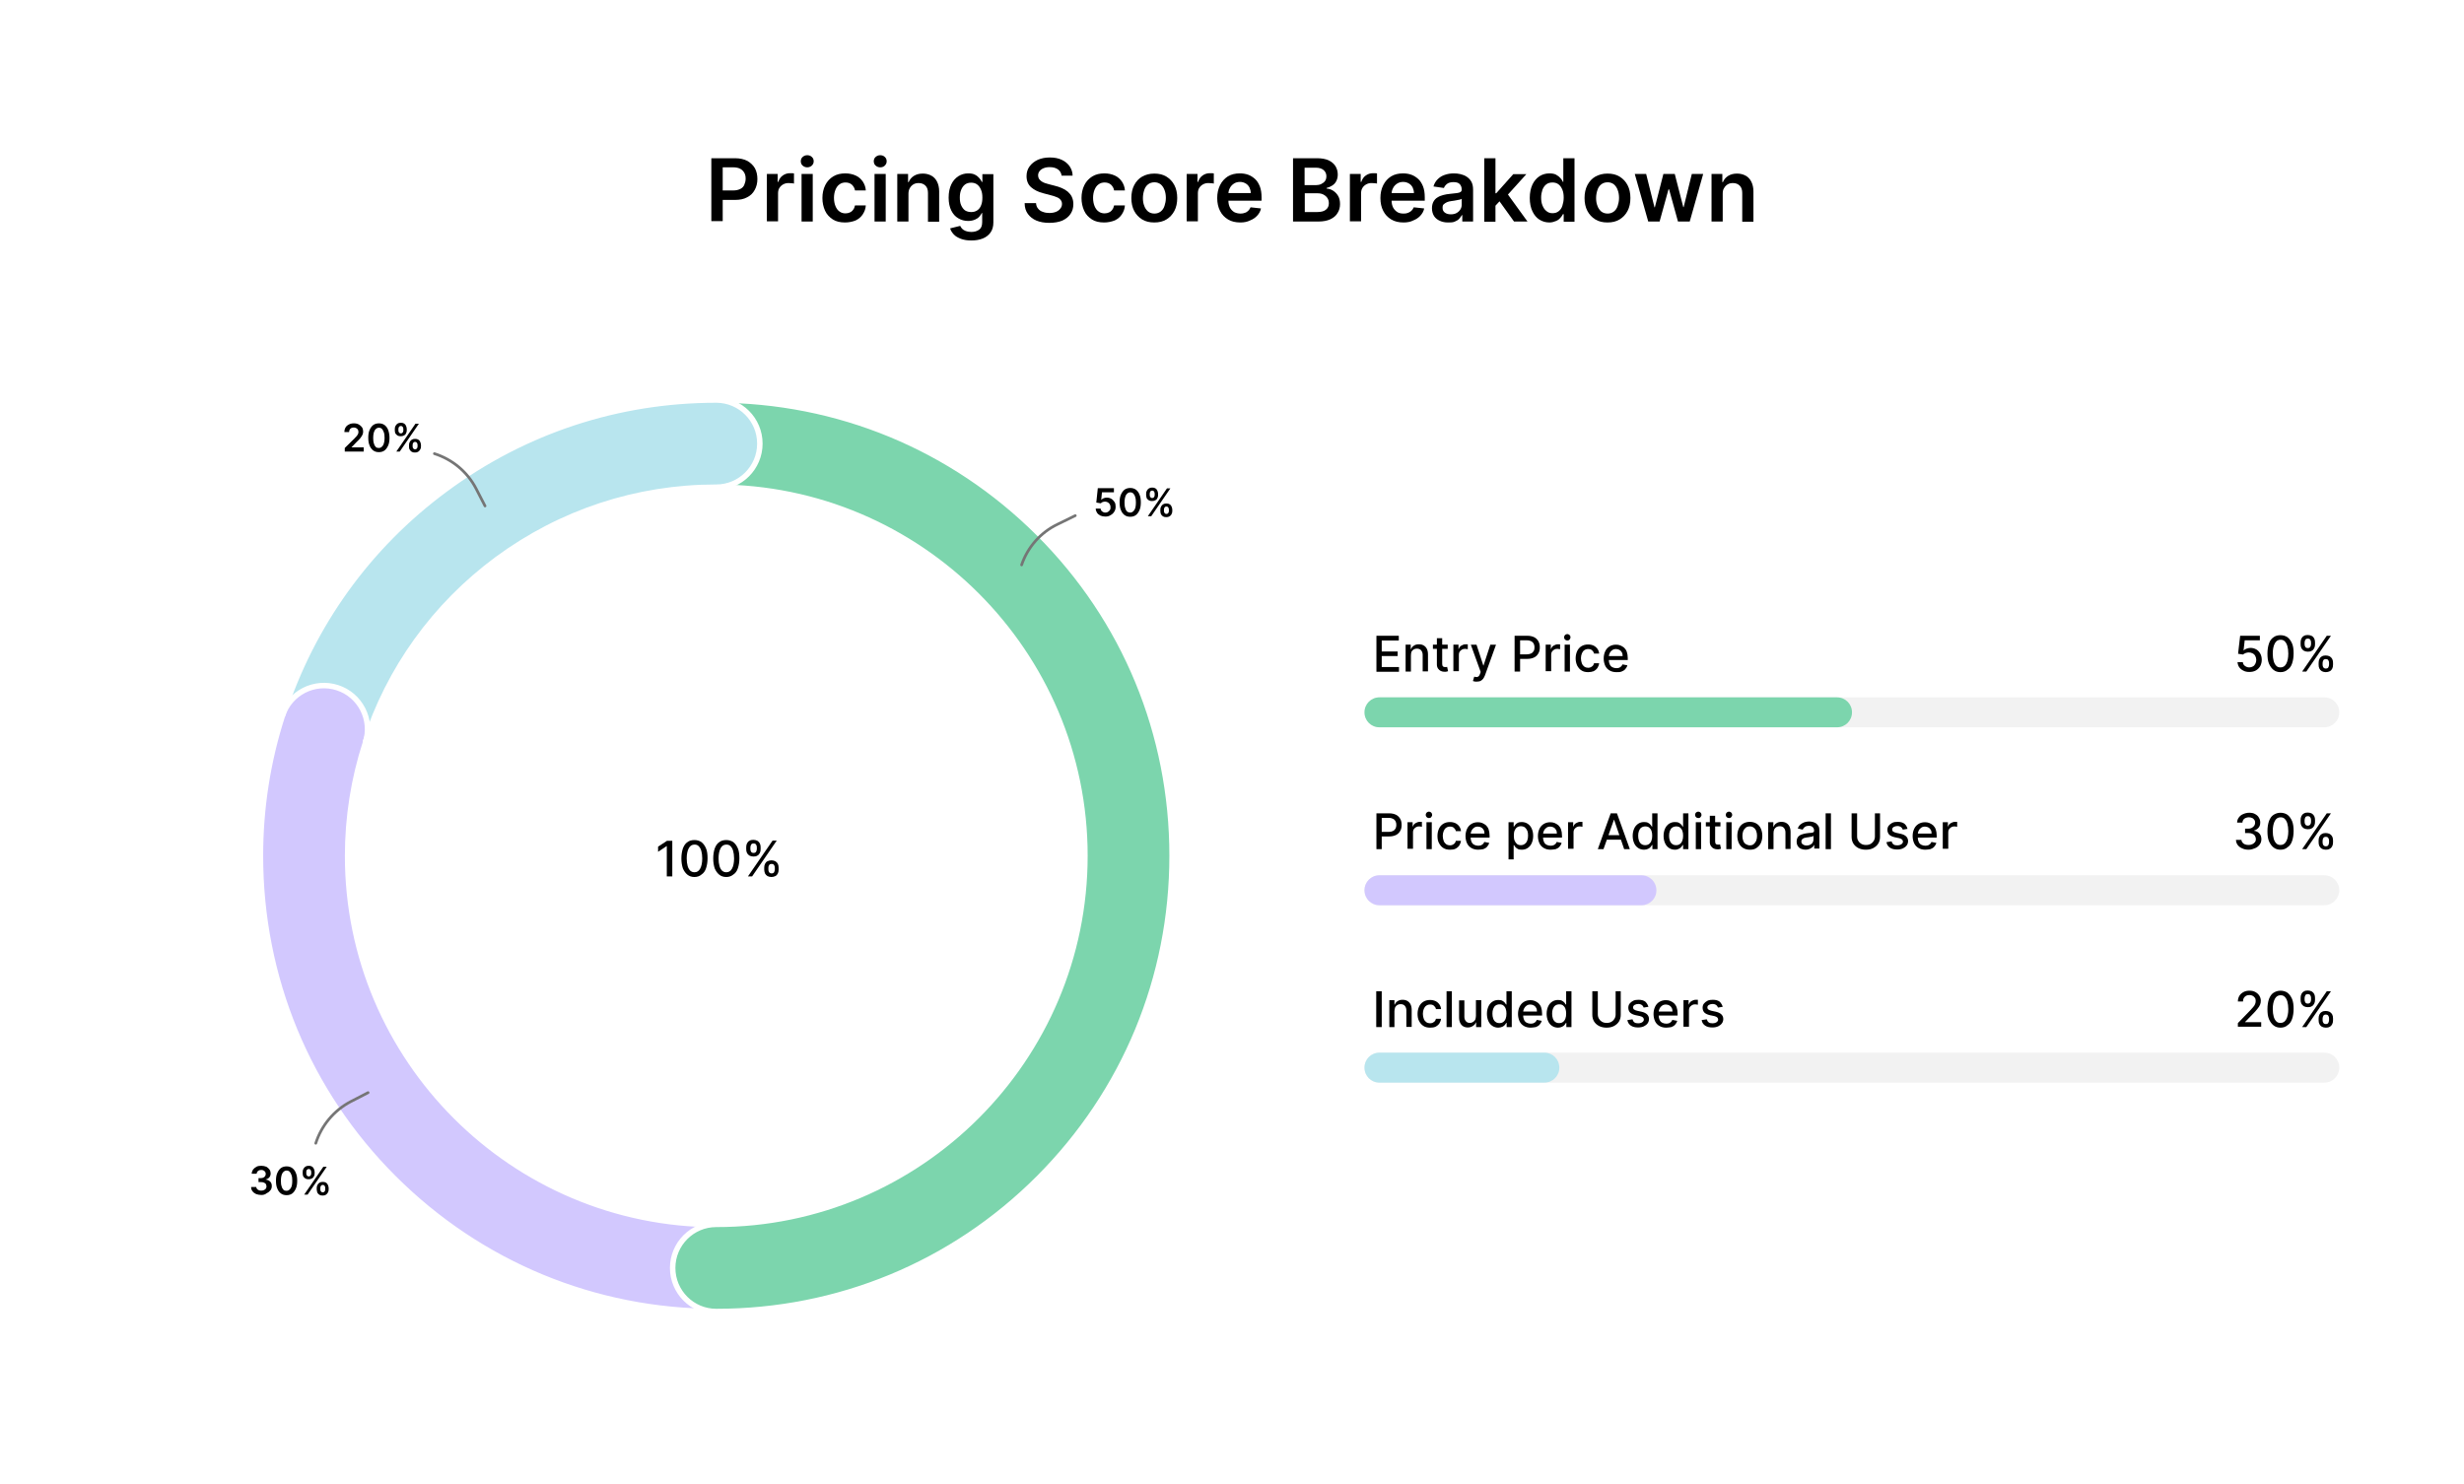 <?xml version="1.0" encoding="utf-8"?>
<!-- Generator: Adobe Illustrator 27.2.0, SVG Export Plug-In . SVG Version: 6.00 Build 0)  -->
<svg version="1.1" id="Layer_1" xmlns="http://www.w3.org/2000/svg" xmlns:xlink="http://www.w3.org/1999/xlink" x="0px" y="0px"
	 viewBox="0 0 1300 782.9" style="enable-background:new 0 0 1300 782.9;" xml:space="preserve">
<style type="text/css">
	.st0{fill:#FFFFFF;}
	.st1{opacity:0.3;fill:#D3D3D3;}
	.st2{fill:#B8E5EE;}
	.st3{fill:#7CD5AD;}
	.st4{fill:#D2C8FE;}
	.st5{fill:none;stroke:#B8E5EE;stroke-width:46;stroke-linecap:round;stroke-miterlimit:10;}
	.st6{fill:none;stroke:#D2C8FE;stroke-width:46;stroke-linecap:round;stroke-miterlimit:10;}
	.st7{fill:none;stroke:#FFFFFF;stroke-width:2.889;stroke-miterlimit:10;}
	.st8{fill:none;stroke:#7CD5AD;stroke-width:46;stroke-linecap:round;stroke-miterlimit:10;}
	.st9{fill:none;stroke:#757575;stroke-width:1.444;stroke-linecap:round;stroke-miterlimit:10;}
</style>
<g>
	<rect class="st0" width="1300" height="782.9"/>
</g>
<g>
	<g>
		<g>
			<g>
				<path class="st1" d="M1226.3,571.3H727.8c-4.4,0-7.9-3.5-7.9-7.9l0,0c0-4.4,3.5-7.9,7.9-7.9h498.5c4.4,0,7.9,3.5,7.9,7.9l0,0
					C1234.2,567.8,1230.7,571.3,1226.3,571.3z"/>
				<path class="st2" d="M814.8,571.3h-87c-4.4,0-7.9-3.5-7.9-7.9l0,0c0-4.4,3.5-7.9,7.9-7.9h87c4.4,0,7.9,3.5,7.9,7.9l0,0
					C822.7,567.8,819.2,571.3,814.8,571.3z"/>
			</g>
			<g>
				<g>
					<path d="M729,523.1V542h-2.9v-18.9H729z"/>
					<path d="M735.7,533.6v8.4H733v-14.2h2.7v2.3h0.2c0.3-0.8,0.8-1.4,1.5-1.8c0.7-0.5,1.6-0.7,2.6-0.7c1,0,1.8,0.2,2.5,0.6
						c0.7,0.4,1.3,1,1.7,1.8c0.4,0.8,0.6,1.8,0.6,2.9v9H742v-8.7c0-1-0.3-1.8-0.8-2.4c-0.5-0.6-1.3-0.9-2.2-0.9
						c-0.6,0-1.2,0.1-1.7,0.4c-0.5,0.3-0.9,0.7-1.2,1.2C735.9,532.2,735.7,532.8,735.7,533.6z"/>
					<path d="M754.5,542.3c-1.4,0-2.6-0.3-3.5-0.9c-1-0.6-1.7-1.5-2.3-2.6s-0.8-2.4-0.8-3.8c0-1.4,0.3-2.7,0.8-3.8s1.3-2,2.3-2.6
						c1-0.6,2.1-0.9,3.5-0.9c1.1,0,2,0.2,2.9,0.6c0.8,0.4,1.5,1,2,1.7c0.5,0.7,0.8,1.5,0.9,2.5h-2.7c-0.1-0.7-0.5-1.2-1-1.7
						s-1.2-0.7-2.1-0.7c-0.8,0-1.4,0.2-2,0.6c-0.6,0.4-1,1-1.3,1.7c-0.3,0.7-0.5,1.6-0.5,2.6c0,1,0.2,1.9,0.5,2.7
						c0.3,0.8,0.8,1.3,1.3,1.7c0.6,0.4,1.3,0.6,2,0.6c0.5,0,1-0.1,1.4-0.3c0.4-0.2,0.8-0.5,1.1-0.8c0.3-0.4,0.5-0.8,0.6-1.3h2.7
						c-0.1,0.9-0.4,1.7-0.9,2.5c-0.5,0.7-1.2,1.3-2,1.7S755.6,542.3,754.5,542.3z"/>
					<path d="M766,523.1V542h-2.8v-18.9H766z"/>
					<path d="M778.7,536.1v-8.3h2.8V542h-2.7v-2.5h-0.1c-0.3,0.8-0.8,1.4-1.6,1.9c-0.7,0.5-1.6,0.8-2.7,0.8c-0.9,0-1.7-0.2-2.4-0.6
						s-1.2-1-1.6-1.8c-0.4-0.8-0.6-1.8-0.6-2.9v-9h2.8v8.7c0,1,0.3,1.7,0.8,2.3c0.5,0.6,1.2,0.9,2.1,0.9c0.5,0,1-0.1,1.5-0.4
						c0.5-0.3,0.9-0.6,1.3-1.2C778.5,537.6,778.7,536.9,778.7,536.1z"/>
					<path d="M790.5,542.3c-1.1,0-2.2-0.3-3.1-0.9c-0.9-0.6-1.6-1.4-2.1-2.5s-0.8-2.4-0.8-3.9c0-1.5,0.3-2.8,0.8-3.9
						c0.5-1.1,1.2-1.9,2.1-2.5c0.9-0.6,1.9-0.9,3.1-0.9c0.9,0,1.6,0.1,2.1,0.4c0.5,0.3,1,0.6,1.3,1c0.3,0.4,0.5,0.7,0.7,1h0.2v-7
						h2.8V542h-2.7v-2.2h-0.2c-0.2,0.3-0.4,0.6-0.7,1c-0.3,0.4-0.7,0.7-1.3,1C792,542.1,791.3,542.3,790.5,542.3z M791.1,539.9
						c0.8,0,1.5-0.2,2-0.6c0.6-0.4,1-1,1.3-1.8s0.4-1.6,0.4-2.6c0-1-0.1-1.8-0.4-2.6s-0.7-1.3-1.2-1.7s-1.2-0.6-2-0.6
						c-0.8,0-1.5,0.2-2.1,0.6c-0.6,0.4-1,1-1.3,1.8s-0.4,1.6-0.4,2.5c0,0.9,0.1,1.8,0.4,2.6s0.7,1.4,1.3,1.8
						C789.6,539.7,790.3,539.9,791.1,539.9z"/>
					<path d="M807.6,542.3c-1.4,0-2.6-0.3-3.6-0.9c-1-0.6-1.8-1.4-2.3-2.5c-0.5-1.1-0.8-2.4-0.8-3.8c0-1.5,0.3-2.7,0.8-3.8
						c0.5-1.1,1.3-2,2.3-2.6c1-0.6,2.1-0.9,3.4-0.9c0.8,0,1.6,0.1,2.3,0.4s1.4,0.7,2,1.2c0.6,0.6,1.1,1.3,1.4,2.2s0.5,2,0.5,3.3v1
						h-11.3v-2.1h8.6c0-0.7-0.1-1.4-0.4-1.9c-0.3-0.6-0.7-1-1.2-1.3c-0.5-0.3-1.2-0.5-1.9-0.5c-0.8,0-1.5,0.2-2,0.6
						c-0.6,0.4-1,0.9-1.3,1.5c-0.3,0.6-0.5,1.3-0.5,2v1.6c0,0.9,0.2,1.8,0.5,2.4c0.3,0.7,0.8,1.2,1.4,1.5c0.6,0.3,1.3,0.5,2.1,0.5
						c0.5,0,1-0.1,1.4-0.2c0.4-0.2,0.8-0.4,1.1-0.7c0.3-0.3,0.6-0.7,0.7-1.1l2.6,0.5c-0.2,0.8-0.6,1.4-1.1,2c-0.5,0.6-1.2,1-2,1.3
						C809.5,542.1,808.6,542.3,807.6,542.3z"/>
					<path d="M822,542.3c-1.1,0-2.2-0.3-3.1-0.9c-0.9-0.6-1.6-1.4-2.1-2.5s-0.8-2.4-0.8-3.9c0-1.5,0.3-2.8,0.8-3.9
						c0.5-1.1,1.2-1.9,2.1-2.5c0.9-0.6,1.9-0.9,3.1-0.9c0.9,0,1.6,0.1,2.1,0.4c0.5,0.3,1,0.6,1.3,1c0.3,0.4,0.5,0.7,0.7,1h0.2v-7
						h2.8V542h-2.7v-2.2h-0.2c-0.2,0.3-0.4,0.6-0.7,1c-0.3,0.4-0.7,0.7-1.3,1C823.6,542.1,822.9,542.3,822,542.3z M822.6,539.9
						c0.8,0,1.5-0.2,2-0.6c0.6-0.4,1-1,1.3-1.8s0.4-1.6,0.4-2.6c0-1-0.1-1.8-0.4-2.6s-0.7-1.3-1.2-1.7s-1.2-0.6-2-0.6
						c-0.8,0-1.5,0.2-2.1,0.6c-0.6,0.4-1,1-1.3,1.8s-0.4,1.6-0.4,2.5c0,0.9,0.1,1.8,0.4,2.6s0.7,1.4,1.3,1.8
						C821.1,539.7,821.8,539.9,822.6,539.9z"/>
					<path d="M852.2,523.1h2.9v12.4c0,1.3-0.3,2.5-0.9,3.5c-0.6,1-1.5,1.8-2.6,2.4c-1.1,0.6-2.4,0.9-4,0.9c-1.5,0-2.8-0.3-4-0.9
						c-1.1-0.6-2-1.4-2.6-2.4s-0.9-2.2-0.9-3.5v-12.4h2.9v12.2c0,0.9,0.2,1.6,0.6,2.3c0.4,0.7,0.9,1.2,1.6,1.6s1.5,0.6,2.5,0.6
						c1,0,1.8-0.2,2.5-0.6c0.7-0.4,1.2-0.9,1.6-1.6c0.4-0.7,0.6-1.4,0.6-2.3V523.1z"/>
					<path d="M869.7,531.3l-2.5,0.4c-0.1-0.3-0.3-0.6-0.5-0.9c-0.2-0.3-0.5-0.5-0.9-0.7s-0.9-0.3-1.4-0.3c-0.8,0-1.4,0.2-2,0.5
						c-0.5,0.3-0.8,0.8-0.8,1.3c0,0.5,0.2,0.9,0.5,1.1c0.4,0.3,0.9,0.5,1.7,0.7l2.3,0.5c1.3,0.3,2.3,0.8,2.9,1.4
						c0.6,0.6,1,1.4,1,2.4c0,0.8-0.2,1.6-0.7,2.3c-0.5,0.7-1.2,1.2-2,1.6c-0.9,0.4-1.9,0.6-3,0.6c-1.6,0-2.9-0.3-3.9-1
						c-1-0.7-1.6-1.6-1.8-2.9l2.7-0.4c0.2,0.7,0.5,1.2,1,1.6c0.5,0.4,1.2,0.5,2,0.5c0.9,0,1.6-0.2,2.2-0.6c0.5-0.4,0.8-0.8,0.8-1.4
						c0-0.4-0.2-0.8-0.5-1.1c-0.3-0.3-0.8-0.5-1.5-0.7l-2.4-0.5c-1.3-0.3-2.3-0.8-2.9-1.4c-0.6-0.7-0.9-1.5-0.9-2.5
						c0-0.8,0.2-1.6,0.7-2.2s1.1-1.1,1.9-1.5c0.8-0.4,1.8-0.5,2.8-0.5c1.5,0,2.7,0.3,3.6,1C868.8,529.3,869.4,530.2,869.7,531.3z"/>
					<path d="M879.1,542.3c-1.4,0-2.6-0.3-3.6-0.9c-1-0.6-1.8-1.4-2.3-2.5c-0.5-1.1-0.8-2.4-0.8-3.8c0-1.5,0.3-2.7,0.8-3.8
						c0.5-1.1,1.3-2,2.3-2.6c1-0.6,2.1-0.9,3.4-0.9c0.8,0,1.6,0.1,2.3,0.4s1.4,0.7,2,1.2c0.6,0.6,1.1,1.3,1.4,2.2s0.5,2,0.5,3.3v1
						h-11.3v-2.1h8.6c0-0.7-0.1-1.4-0.4-1.9c-0.3-0.6-0.7-1-1.2-1.3c-0.5-0.3-1.2-0.5-1.9-0.5c-0.8,0-1.5,0.2-2,0.6
						c-0.6,0.4-1,0.9-1.3,1.5c-0.3,0.6-0.5,1.3-0.5,2v1.6c0,0.9,0.2,1.8,0.5,2.4c0.3,0.7,0.8,1.2,1.4,1.5c0.6,0.3,1.3,0.5,2.1,0.5
						c0.5,0,1-0.1,1.4-0.2c0.4-0.2,0.8-0.4,1.1-0.7c0.3-0.3,0.6-0.7,0.7-1.1l2.6,0.5c-0.2,0.8-0.6,1.4-1.1,2c-0.5,0.6-1.2,1-2,1.3
						C881,542.1,880.1,542.3,879.1,542.3z"/>
					<path d="M888.2,542v-14.2h2.7v2.3h0.1c0.3-0.8,0.7-1.4,1.4-1.8c0.7-0.4,1.4-0.7,2.2-0.7c0.2,0,0.4,0,0.6,0c0.2,0,0.4,0,0.6,0
						v2.6c-0.1,0-0.3-0.1-0.6-0.1s-0.6-0.1-0.8-0.1c-0.7,0-1.2,0.1-1.7,0.4c-0.5,0.3-0.9,0.7-1.2,1.1c-0.3,0.5-0.4,1-0.4,1.6v8.7
						H888.2z"/>
					<path d="M908.9,531.3l-2.5,0.4c-0.1-0.3-0.3-0.6-0.5-0.9c-0.2-0.3-0.5-0.5-0.9-0.7s-0.9-0.3-1.4-0.3c-0.8,0-1.4,0.2-2,0.5
						c-0.5,0.3-0.8,0.8-0.8,1.3c0,0.5,0.2,0.9,0.5,1.1c0.4,0.3,0.9,0.5,1.7,0.7l2.3,0.5c1.3,0.3,2.3,0.8,2.9,1.4
						c0.6,0.6,1,1.4,1,2.4c0,0.8-0.2,1.6-0.7,2.3c-0.5,0.7-1.2,1.2-2,1.6c-0.9,0.4-1.9,0.6-3,0.6c-1.6,0-2.9-0.3-3.9-1
						c-1-0.7-1.6-1.6-1.8-2.9l2.7-0.4c0.2,0.7,0.5,1.2,1,1.6c0.5,0.4,1.2,0.5,2,0.5c0.9,0,1.6-0.2,2.2-0.6c0.5-0.4,0.8-0.8,0.8-1.4
						c0-0.4-0.2-0.8-0.5-1.1c-0.3-0.3-0.8-0.5-1.5-0.7l-2.4-0.5c-1.3-0.3-2.3-0.8-2.9-1.4c-0.6-0.7-0.9-1.5-0.9-2.5
						c0-0.8,0.2-1.6,0.7-2.2s1.1-1.1,1.9-1.5c0.8-0.4,1.8-0.5,2.8-0.5c1.5,0,2.7,0.3,3.6,1C908,529.3,908.6,530.2,908.9,531.3z"/>
				</g>
			</g>
			<g>
				<path d="M1180.7,542v-2.1l6.4-6.6c0.7-0.7,1.2-1.4,1.7-1.9s0.8-1.1,1-1.6s0.3-1,0.3-1.6c0-0.6-0.1-1.2-0.4-1.6
					c-0.3-0.5-0.7-0.8-1.2-1.1s-1.1-0.4-1.7-0.4c-0.7,0-1.3,0.1-1.8,0.4c-0.5,0.3-0.9,0.7-1.2,1.2c-0.3,0.5-0.4,1.1-0.4,1.8h-2.7
					c0-1.2,0.3-2.2,0.8-3c0.5-0.9,1.3-1.5,2.2-2c0.9-0.5,2-0.7,3.1-0.7c1.2,0,2.2,0.2,3.1,0.7s1.6,1.1,2.1,1.9
					c0.5,0.8,0.8,1.7,0.8,2.7c0,0.7-0.1,1.4-0.4,2.1s-0.7,1.4-1.4,2.2c-0.6,0.8-1.5,1.8-2.7,3l-3.8,3.9v0.1h8.5v2.4H1180.7z"/>
				<path d="M1203.2,542.3c-1.5,0-2.7-0.4-3.7-1.2c-1-0.8-1.8-1.9-2.4-3.3s-0.8-3.2-0.8-5.3c0-2,0.3-3.8,0.8-5.3
					c0.6-1.5,1.3-2.6,2.4-3.3s2.3-1.1,3.7-1.1c1.4,0,2.7,0.4,3.7,1.1c1,0.8,1.8,1.9,2.4,3.3c0.6,1.5,0.8,3.2,0.8,5.2
					c0,2.1-0.3,3.8-0.8,5.3c-0.5,1.5-1.3,2.6-2.4,3.3C1205.9,541.9,1204.6,542.3,1203.2,542.3z M1203.2,539.8c1.3,0,2.3-0.6,3-1.9
					c0.7-1.2,1.1-3.1,1.1-5.4c0-1.6-0.2-2.9-0.5-4c-0.3-1.1-0.8-1.9-1.4-2.5c-0.6-0.6-1.3-0.8-2.2-0.8c-1.3,0-2.3,0.6-3,1.9
					c-0.7,1.3-1.1,3.1-1.1,5.4c0,1.6,0.2,2.9,0.5,4c0.3,1.1,0.8,1.9,1.4,2.5C1201.6,539.6,1202.3,539.8,1203.2,539.8z"/>
				<path d="M1213.8,527.6v-1c0-0.7,0.1-1.4,0.4-2c0.3-0.6,0.7-1.1,1.3-1.4c0.6-0.4,1.3-0.5,2.1-0.5c0.8,0,1.5,0.2,2.1,0.5
					c0.6,0.4,1,0.8,1.3,1.4c0.3,0.6,0.4,1.3,0.4,2v1c0,0.7-0.1,1.4-0.4,2c-0.3,0.6-0.7,1.1-1.3,1.4c-0.6,0.4-1.3,0.5-2.1,0.5
					c-0.8,0-1.5-0.2-2.1-0.5c-0.6-0.4-1-0.8-1.3-1.4C1213.9,529,1213.8,528.3,1213.8,527.6z M1214.6,542l13-18.9h2.2l-13,18.9
					H1214.6z M1215.9,526.6v1c0,0.5,0.1,1,0.4,1.4c0.2,0.4,0.7,0.6,1.3,0.6c0.6,0,1-0.2,1.3-0.6s0.4-0.9,0.4-1.4v-1
					c0-0.5-0.1-1-0.4-1.4c-0.2-0.4-0.7-0.6-1.3-0.6c-0.6,0-1.1,0.2-1.3,0.6C1216.1,525.6,1215.9,526.1,1215.9,526.6z M1223.3,538.4
					v-1c0-0.7,0.1-1.4,0.4-2c0.3-0.6,0.7-1.1,1.3-1.4c0.6-0.4,1.3-0.5,2.1-0.5c0.8,0,1.5,0.2,2.1,0.5c0.6,0.4,1,0.8,1.3,1.4
					c0.3,0.6,0.4,1.3,0.4,2v1c0,0.7-0.1,1.4-0.4,2c-0.3,0.6-0.7,1.1-1.3,1.4c-0.6,0.4-1.3,0.5-2.1,0.5c-0.8,0-1.5-0.2-2.1-0.5
					c-0.6-0.4-1-0.8-1.3-1.4C1223.4,539.8,1223.3,539.2,1223.3,538.4z M1225.4,537.4v1c0,0.5,0.1,1,0.4,1.4c0.3,0.4,0.7,0.6,1.3,0.6
					c0.6,0,1.1-0.2,1.3-0.6c0.2-0.4,0.4-0.9,0.4-1.4v-1c0-0.5-0.1-1-0.4-1.4c-0.2-0.4-0.7-0.6-1.3-0.6c-0.6,0-1.1,0.2-1.3,0.6
					C1225.6,536.4,1225.4,536.9,1225.4,537.4z"/>
			</g>
		</g>
		<g>
			<g>
				<path class="st1" d="M1226.3,383.8H727.8c-4.4,0-7.9-3.5-7.9-7.9v0c0-4.4,3.5-7.9,7.9-7.9h498.5c4.4,0,7.9,3.5,7.9,7.9v0
					C1234.2,380.3,1230.7,383.8,1226.3,383.8z"/>
			</g>
			<path class="st3" d="M969.2,383.8H727.8c-4.4,0-7.9-3.5-7.9-7.9v0c0-4.4,3.5-7.9,7.9-7.9h241.4c4.4,0,7.9,3.5,7.9,7.9v0
				C977.1,380.3,973.6,383.8,969.2,383.8z"/>
			<g>
				<g>
					<path d="M726.2,354.4v-18.9H738v2.5h-9v5.8h8.4v2.4H729v5.8h9.1v2.5H726.2z"/>
					<path d="M744.4,346v8.4h-2.8v-14.2h2.7v2.3h0.2c0.3-0.8,0.8-1.4,1.5-1.8c0.7-0.5,1.6-0.7,2.6-0.7c1,0,1.8,0.2,2.5,0.6
						c0.7,0.4,1.3,1,1.7,1.8c0.4,0.8,0.6,1.8,0.6,2.9v9h-2.8v-8.7c0-1-0.3-1.8-0.8-2.4c-0.5-0.6-1.3-0.9-2.2-0.9
						c-0.6,0-1.2,0.1-1.7,0.4c-0.5,0.3-0.9,0.7-1.2,1.2C744.5,344.6,744.4,345.2,744.4,346z"/>
					<path d="M763.8,340.2v2.2H756v-2.2H763.8z M758.1,336.8h2.8v13.4c0,0.5,0.1,0.9,0.2,1.2c0.2,0.3,0.4,0.4,0.6,0.5
						c0.3,0.1,0.5,0.1,0.8,0.1c0.2,0,0.4,0,0.6,0c0.2,0,0.3-0.1,0.4-0.1l0.5,2.3c-0.2,0.1-0.4,0.1-0.7,0.2c-0.3,0.1-0.7,0.1-1.1,0.1
						c-0.7,0-1.4-0.1-2-0.4s-1.1-0.7-1.5-1.3c-0.4-0.6-0.6-1.3-0.6-2.1V336.8z"/>
					<path d="M766.8,354.4v-14.2h2.7v2.3h0.1c0.3-0.8,0.7-1.4,1.4-1.8s1.4-0.7,2.2-0.7c0.2,0,0.4,0,0.6,0c0.2,0,0.4,0,0.6,0v2.6
						c-0.1,0-0.3-0.1-0.6-0.1s-0.6-0.1-0.8-0.1c-0.7,0-1.2,0.1-1.7,0.4s-0.9,0.7-1.2,1.1c-0.3,0.5-0.4,1-0.4,1.6v8.7H766.8z"/>
					<path d="M779,359.7c-0.4,0-0.8,0-1.1-0.1c-0.3-0.1-0.6-0.1-0.8-0.2l0.7-2.3c0.5,0.1,1,0.2,1.3,0.2c0.4,0,0.7-0.2,1-0.4
						c0.3-0.3,0.6-0.7,0.8-1.4l0.3-0.9l-5.2-14.4h3l3.6,11h0.1l3.6-11h3l-5.8,16.1c-0.3,0.7-0.6,1.4-1,1.9c-0.4,0.5-0.9,0.9-1.5,1.2
						C780.4,359.6,779.8,359.7,779,359.7z"/>
					<path d="M799.1,354.4v-18.9h6.7c1.5,0,2.7,0.3,3.7,0.8c1,0.5,1.7,1.3,2.2,2.2c0.5,0.9,0.7,2,0.7,3.1c0,1.2-0.2,2.2-0.7,3.1
						c-0.5,0.9-1.2,1.7-2.2,2.2s-2.2,0.8-3.7,0.8h-4.6v-2.4h4.4c0.9,0,1.7-0.2,2.3-0.5c0.6-0.3,1-0.8,1.3-1.3s0.4-1.2,0.4-1.9
						s-0.1-1.3-0.4-1.9c-0.3-0.6-0.7-1-1.3-1.3c-0.6-0.3-1.3-0.5-2.3-0.5h-3.6v16.5H799.1z"/>
					<path d="M815.5,354.4v-14.2h2.7v2.3h0.1c0.3-0.8,0.7-1.4,1.4-1.8s1.4-0.7,2.2-0.7c0.2,0,0.4,0,0.6,0c0.2,0,0.4,0,0.6,0v2.6
						c-0.1,0-0.3-0.1-0.6-0.1s-0.6-0.1-0.8-0.1c-0.7,0-1.2,0.1-1.7,0.4s-0.9,0.7-1.2,1.1c-0.3,0.5-0.4,1-0.4,1.6v8.7H815.5z"/>
					<path d="M826.9,338c-0.5,0-0.9-0.2-1.2-0.5c-0.3-0.3-0.5-0.7-0.5-1.2c0-0.5,0.2-0.8,0.5-1.2c0.3-0.3,0.8-0.5,1.2-0.5
						s0.9,0.2,1.2,0.5c0.3,0.3,0.5,0.7,0.5,1.2c0,0.4-0.2,0.8-0.5,1.2C827.8,337.9,827.3,338,826.9,338z M825.5,354.4v-14.2h2.8
						v14.2H825.5z"/>
					<path d="M837.9,354.7c-1.4,0-2.6-0.3-3.5-0.9c-1-0.6-1.7-1.5-2.3-2.6c-0.5-1.1-0.8-2.4-0.8-3.8c0-1.4,0.3-2.7,0.8-3.8
						c0.5-1.1,1.3-2,2.3-2.6c1-0.6,2.1-0.9,3.5-0.9c1.1,0,2,0.2,2.9,0.6c0.8,0.4,1.5,1,2,1.7c0.5,0.7,0.8,1.5,0.9,2.5h-2.7
						c-0.1-0.7-0.5-1.2-1-1.7c-0.5-0.5-1.2-0.7-2.1-0.7c-0.8,0-1.4,0.2-2,0.6c-0.6,0.4-1,1-1.3,1.7s-0.5,1.6-0.5,2.6
						c0,1,0.2,1.9,0.5,2.7c0.3,0.8,0.8,1.3,1.3,1.7c0.6,0.4,1.3,0.6,2,0.6c0.5,0,1-0.1,1.4-0.3c0.4-0.2,0.8-0.5,1.1-0.8
						c0.3-0.4,0.5-0.8,0.6-1.3h2.7c-0.1,0.9-0.4,1.7-0.9,2.5c-0.5,0.7-1.2,1.3-2,1.7C840,354.5,839,354.7,837.9,354.7z"/>
					<path d="M852.8,354.7c-1.4,0-2.6-0.3-3.6-0.9c-1-0.6-1.8-1.4-2.3-2.5c-0.5-1.1-0.8-2.4-0.8-3.8c0-1.5,0.3-2.7,0.8-3.8
						s1.3-2,2.3-2.6c1-0.6,2.1-0.9,3.4-0.9c0.8,0,1.6,0.1,2.3,0.4s1.4,0.7,2,1.2c0.6,0.6,1.1,1.3,1.4,2.2c0.3,0.9,0.5,2,0.5,3.3v1
						h-11.3v-2.1h8.6c0-0.7-0.1-1.4-0.4-1.9c-0.3-0.6-0.7-1-1.2-1.3c-0.5-0.3-1.2-0.5-1.9-0.5c-0.8,0-1.5,0.2-2,0.6
						c-0.6,0.4-1,0.9-1.3,1.5c-0.3,0.6-0.5,1.3-0.5,2v1.6c0,0.9,0.2,1.8,0.5,2.4c0.3,0.7,0.8,1.2,1.4,1.5c0.6,0.3,1.3,0.5,2.1,0.5
						c0.5,0,1-0.1,1.4-0.2c0.4-0.2,0.8-0.4,1.1-0.7c0.3-0.3,0.6-0.7,0.7-1.1l2.6,0.5c-0.2,0.8-0.6,1.4-1.1,2c-0.5,0.6-1.2,1-2,1.3
						S853.9,354.7,852.8,354.7z"/>
				</g>
			</g>
			<g>
				<path d="M1186.7,354.6c-1.2,0-2.2-0.2-3.1-0.7c-0.9-0.4-1.7-1.1-2.2-1.8s-0.8-1.7-0.9-2.7h2.8c0.1,0.8,0.4,1.5,1.1,2
					s1.4,0.8,2.3,0.8c0.7,0,1.4-0.2,1.9-0.5c0.6-0.3,1-0.8,1.3-1.4s0.5-1.3,0.5-2c0-0.8-0.2-1.5-0.5-2.1c-0.3-0.6-0.8-1.1-1.4-1.4
					c-0.6-0.3-1.2-0.5-2-0.5c-0.6,0-1.1,0.1-1.7,0.3c-0.6,0.2-1,0.5-1.4,0.8l-2.6-0.4l1.1-9.5h10.4v2.4h-8l-0.6,5.3h0.1
					c0.4-0.4,0.9-0.7,1.5-0.9c0.6-0.2,1.3-0.4,2-0.4c1.2,0,2.2,0.3,3.1,0.8c0.9,0.5,1.6,1.3,2.1,2.2c0.5,0.9,0.8,2,0.8,3.3
					c0,1.2-0.3,2.3-0.8,3.3c-0.6,1-1.3,1.7-2.3,2.3C1189.1,354.4,1188,354.6,1186.7,354.6z"/>
				<path d="M1203.2,354.7c-1.5,0-2.7-0.4-3.7-1.2c-1-0.8-1.8-1.9-2.4-3.3s-0.8-3.2-0.8-5.3c0-2,0.3-3.8,0.8-5.3s1.3-2.6,2.4-3.3
					c1-0.8,2.3-1.1,3.7-1.1c1.4,0,2.7,0.4,3.7,1.1c1,0.8,1.8,1.9,2.4,3.3s0.8,3.2,0.8,5.2c0,2.1-0.3,3.8-0.8,5.3
					c-0.5,1.5-1.3,2.6-2.4,3.3C1205.9,354.3,1204.6,354.7,1203.2,354.7z M1203.2,352.2c1.3,0,2.3-0.6,3-1.9s1.1-3.1,1.1-5.4
					c0-1.6-0.2-2.9-0.5-4s-0.8-1.9-1.4-2.5c-0.6-0.6-1.3-0.8-2.2-0.8c-1.3,0-2.3,0.6-3,1.9c-0.7,1.3-1.1,3.1-1.1,5.4
					c0,1.6,0.2,2.9,0.5,4c0.3,1.1,0.8,1.9,1.4,2.5S1202.3,352.2,1203.2,352.2z"/>
				<path d="M1213.8,340v-1c0-0.7,0.1-1.4,0.4-2c0.3-0.6,0.7-1.1,1.3-1.4c0.6-0.4,1.3-0.5,2.1-0.5c0.8,0,1.5,0.2,2.1,0.5
					s1,0.8,1.3,1.4c0.3,0.6,0.4,1.3,0.4,2v1c0,0.7-0.1,1.4-0.4,2c-0.3,0.6-0.7,1.1-1.3,1.4c-0.6,0.4-1.3,0.5-2.1,0.5
					c-0.8,0-1.5-0.2-2.1-0.5c-0.6-0.4-1-0.8-1.3-1.4C1213.9,341.4,1213.8,340.7,1213.8,340z M1214.6,354.4l13-18.9h2.2l-13,18.9
					H1214.6z M1215.9,339v1c0,0.5,0.1,1,0.4,1.4c0.2,0.4,0.7,0.6,1.3,0.6c0.6,0,1-0.2,1.3-0.6c0.2-0.4,0.4-0.9,0.4-1.4v-1
					c0-0.5-0.1-1-0.4-1.4c-0.2-0.4-0.7-0.6-1.3-0.6c-0.6,0-1.1,0.2-1.3,0.6C1216.1,338,1215.9,338.5,1215.9,339z M1223.3,350.8v-1
					c0-0.7,0.1-1.4,0.4-2c0.3-0.6,0.7-1.1,1.3-1.4c0.6-0.4,1.3-0.5,2.1-0.5c0.8,0,1.5,0.2,2.1,0.5c0.6,0.4,1,0.8,1.3,1.4
					c0.3,0.6,0.4,1.3,0.4,2v1c0,0.7-0.1,1.4-0.4,2c-0.3,0.6-0.7,1.1-1.3,1.4s-1.3,0.5-2.1,0.5c-0.8,0-1.5-0.2-2.1-0.5
					c-0.6-0.4-1-0.8-1.3-1.4C1223.4,352.2,1223.3,351.6,1223.3,350.8z M1225.4,349.8v1c0,0.5,0.1,1,0.4,1.4c0.3,0.4,0.7,0.6,1.3,0.6
					c0.6,0,1.1-0.2,1.3-0.6c0.2-0.4,0.4-0.9,0.4-1.4v-1c0-0.5-0.1-1-0.4-1.4c-0.2-0.4-0.7-0.6-1.3-0.6c-0.6,0-1.1,0.2-1.3,0.6
					C1225.6,348.8,1225.4,349.3,1225.4,349.8z"/>
			</g>
		</g>
		<g>
			<g>
				<g>
					<g>
						<path d="M726.2,448.1v-18.9h6.7c1.5,0,2.7,0.3,3.7,0.8s1.7,1.3,2.2,2.2c0.5,0.9,0.7,2,0.7,3.1c0,1.2-0.2,2.2-0.7,3.1
							c-0.5,0.9-1.2,1.7-2.2,2.2c-1,0.5-2.2,0.8-3.7,0.8h-4.6V439h4.4c0.9,0,1.7-0.2,2.3-0.5c0.6-0.3,1-0.8,1.3-1.3
							c0.3-0.6,0.4-1.2,0.4-1.9s-0.1-1.3-0.4-1.9s-0.7-1-1.3-1.3c-0.6-0.3-1.3-0.5-2.3-0.5H729v16.5H726.2z"/>
						<path d="M742.6,448.1v-14.2h2.7v2.3h0.1c0.3-0.8,0.7-1.4,1.4-1.8c0.7-0.4,1.4-0.7,2.2-0.7c0.2,0,0.4,0,0.6,0
							c0.2,0,0.4,0,0.6,0v2.6c-0.1,0-0.3-0.1-0.6-0.1s-0.6-0.1-0.8-0.1c-0.7,0-1.2,0.1-1.7,0.4c-0.5,0.3-0.9,0.7-1.2,1.1
							c-0.3,0.5-0.4,1-0.4,1.6v8.7H742.6z"/>
						<path d="M753.9,431.7c-0.5,0-0.9-0.2-1.2-0.5s-0.5-0.7-0.5-1.2c0-0.5,0.2-0.8,0.5-1.2c0.3-0.3,0.8-0.5,1.2-0.5
							s0.9,0.2,1.2,0.5c0.3,0.3,0.5,0.7,0.5,1.2c0,0.5-0.2,0.8-0.5,1.2S754.4,431.7,753.9,431.7z M752.6,448.1v-14.2h2.8v14.2H752.6
							z"/>
						<path d="M765,448.4c-1.4,0-2.6-0.3-3.5-0.9c-1-0.6-1.7-1.5-2.3-2.6s-0.8-2.4-0.8-3.8c0-1.4,0.3-2.7,0.8-3.8s1.3-2,2.3-2.6
							c1-0.6,2.1-0.9,3.5-0.9c1.1,0,2,0.2,2.9,0.6c0.8,0.4,1.5,1,2,1.7c0.5,0.7,0.8,1.5,0.9,2.5h-2.7c-0.1-0.7-0.5-1.2-1-1.7
							s-1.2-0.7-2.1-0.7c-0.8,0-1.4,0.2-2,0.6c-0.6,0.4-1,1-1.3,1.7c-0.3,0.7-0.5,1.6-0.5,2.6c0,1,0.2,1.9,0.5,2.7
							c0.3,0.8,0.8,1.3,1.3,1.7c0.6,0.4,1.3,0.6,2,0.6c0.5,0,1-0.1,1.4-0.3c0.4-0.2,0.8-0.5,1.1-0.8c0.3-0.4,0.5-0.8,0.6-1.3h2.7
							c-0.1,0.9-0.4,1.7-0.9,2.5c-0.5,0.7-1.2,1.3-2,1.7S766.1,448.4,765,448.4z"/>
						<path d="M779.9,448.4c-1.4,0-2.6-0.3-3.6-0.9c-1-0.6-1.8-1.4-2.3-2.5c-0.5-1.1-0.8-2.4-0.8-3.8c0-1.5,0.3-2.7,0.8-3.8
							c0.5-1.1,1.3-2,2.3-2.6c1-0.6,2.1-0.9,3.4-0.9c0.8,0,1.6,0.1,2.3,0.4s1.4,0.7,2,1.2c0.6,0.6,1.1,1.3,1.4,2.2s0.5,2,0.5,3.3v1
							h-11.3v-2.1h8.6c0-0.7-0.1-1.4-0.4-1.9c-0.3-0.6-0.7-1-1.2-1.3c-0.5-0.3-1.2-0.5-1.9-0.5c-0.8,0-1.5,0.2-2,0.6
							c-0.6,0.4-1,0.9-1.3,1.5c-0.3,0.6-0.5,1.3-0.5,2v1.6c0,0.9,0.2,1.8,0.5,2.4c0.3,0.7,0.8,1.2,1.4,1.5c0.6,0.3,1.3,0.5,2.1,0.5
							c0.5,0,1-0.1,1.4-0.2c0.4-0.2,0.8-0.4,1.1-0.7c0.3-0.3,0.6-0.7,0.7-1.1l2.6,0.5c-0.2,0.8-0.6,1.4-1.1,2c-0.5,0.6-1.2,1-2,1.3
							C781.9,448.2,780.9,448.4,779.9,448.4z"/>
						<path d="M795.9,453.4v-19.5h2.7v2.3h0.2c0.2-0.3,0.4-0.6,0.7-1c0.3-0.4,0.7-0.7,1.3-1c0.5-0.3,1.2-0.4,2.1-0.4
							c1.1,0,2.2,0.3,3.1,0.9c0.9,0.6,1.6,1.4,2.1,2.5c0.5,1.1,0.8,2.4,0.8,3.9c0,1.5-0.3,2.8-0.8,3.9s-1.2,1.9-2.1,2.5
							s-1.9,0.9-3.1,0.9c-0.9,0-1.6-0.1-2.1-0.4c-0.5-0.3-1-0.6-1.3-1c-0.3-0.4-0.5-0.7-0.7-1h-0.2v7.5H795.9z M798.7,441
							c0,1,0.1,1.9,0.4,2.6s0.7,1.3,1.3,1.8c0.5,0.4,1.2,0.6,2,0.6c0.8,0,1.5-0.2,2.1-0.7c0.6-0.4,1-1,1.3-1.8s0.4-1.6,0.4-2.6
							c0-0.9-0.1-1.8-0.4-2.5c-0.3-0.7-0.7-1.3-1.3-1.8c-0.6-0.4-1.3-0.6-2.1-0.6c-0.8,0-1.5,0.2-2,0.6c-0.6,0.4-1,1-1.3,1.7
							S798.7,440,798.7,441z"/>
						<path d="M818.1,448.4c-1.4,0-2.6-0.3-3.6-0.9c-1-0.6-1.8-1.4-2.3-2.5c-0.5-1.1-0.8-2.4-0.8-3.8c0-1.5,0.3-2.7,0.8-3.8
							c0.5-1.1,1.3-2,2.3-2.6c1-0.6,2.1-0.9,3.4-0.9c0.8,0,1.6,0.1,2.3,0.4s1.4,0.7,2,1.2c0.6,0.6,1.1,1.3,1.4,2.2s0.5,2,0.5,3.3v1
							h-11.3v-2.1h8.6c0-0.7-0.1-1.4-0.4-1.9c-0.3-0.6-0.7-1-1.2-1.3c-0.5-0.3-1.2-0.5-1.9-0.5c-0.8,0-1.5,0.2-2,0.6
							c-0.6,0.4-1,0.9-1.3,1.5c-0.3,0.6-0.5,1.3-0.5,2v1.6c0,0.9,0.2,1.8,0.5,2.4c0.3,0.7,0.8,1.2,1.4,1.5c0.6,0.3,1.3,0.5,2.1,0.5
							c0.5,0,1-0.1,1.4-0.2c0.4-0.2,0.8-0.4,1.1-0.7c0.3-0.3,0.6-0.7,0.7-1.1l2.6,0.5c-0.2,0.8-0.6,1.4-1.1,2c-0.5,0.6-1.2,1-2,1.3
							C820.1,448.2,819.1,448.4,818.1,448.4z"/>
						<path d="M827.3,448.1v-14.2h2.7v2.3h0.1c0.3-0.8,0.7-1.4,1.4-1.8c0.7-0.4,1.4-0.7,2.2-0.7c0.2,0,0.4,0,0.6,0
							c0.2,0,0.4,0,0.6,0v2.6c-0.1,0-0.3-0.1-0.6-0.1s-0.6-0.1-0.8-0.1c-0.7,0-1.2,0.1-1.7,0.4c-0.5,0.3-0.9,0.7-1.2,1.1
							c-0.3,0.5-0.4,1-0.4,1.6v8.7H827.3z"/>
						<path d="M846,448.1h-3l6.8-18.9h3.3l6.8,18.9h-3l-5.3-15.5h-0.1L846,448.1z M846.5,440.7h9.8v2.4h-9.8V440.7z"/>
						<path d="M867.4,448.4c-1.1,0-2.2-0.3-3.1-0.9c-0.9-0.6-1.6-1.4-2.1-2.5s-0.8-2.4-0.8-3.9c0-1.5,0.3-2.8,0.8-3.9
							c0.5-1.1,1.2-1.9,2.1-2.5c0.9-0.6,1.9-0.9,3.1-0.9c0.9,0,1.6,0.1,2.1,0.4c0.5,0.3,1,0.6,1.3,1c0.3,0.4,0.5,0.7,0.7,1h0.2v-7
							h2.8v18.9h-2.7v-2.2h-0.2c-0.2,0.3-0.4,0.6-0.7,1c-0.3,0.4-0.7,0.7-1.3,1C869,448.2,868.3,448.4,867.4,448.4z M868,446
							c0.8,0,1.5-0.2,2-0.6c0.6-0.4,1-1,1.3-1.8s0.4-1.6,0.4-2.6c0-1-0.1-1.8-0.4-2.6s-0.7-1.3-1.2-1.7s-1.2-0.6-2-0.6
							c-0.8,0-1.5,0.2-2.1,0.6c-0.6,0.4-1,1-1.3,1.8s-0.4,1.6-0.4,2.5c0,0.9,0.1,1.8,0.4,2.6s0.7,1.4,1.3,1.8
							C866.5,445.8,867.2,446,868,446z"/>
						<path d="M883.7,448.4c-1.1,0-2.2-0.3-3.1-0.9c-0.9-0.6-1.6-1.4-2.1-2.5s-0.8-2.4-0.8-3.9c0-1.5,0.3-2.8,0.8-3.9
							c0.5-1.1,1.2-1.9,2.1-2.5c0.9-0.6,1.9-0.9,3.1-0.9c0.9,0,1.6,0.1,2.1,0.4c0.5,0.3,1,0.6,1.3,1c0.3,0.4,0.5,0.7,0.7,1h0.2v-7
							h2.8v18.9H888v-2.2h-0.2c-0.2,0.3-0.4,0.6-0.7,1c-0.3,0.4-0.7,0.7-1.3,1C885.3,448.2,884.6,448.4,883.7,448.4z M884.3,446
							c0.8,0,1.5-0.2,2-0.6c0.6-0.4,1-1,1.3-1.8s0.4-1.6,0.4-2.6c0-1-0.1-1.8-0.4-2.6s-0.7-1.3-1.2-1.7s-1.2-0.6-2-0.6
							c-0.8,0-1.5,0.2-2.1,0.6c-0.6,0.4-1,1-1.3,1.8s-0.4,1.6-0.4,2.5c0,0.9,0.1,1.8,0.4,2.6s0.7,1.4,1.3,1.8
							C882.8,445.8,883.5,446,884.3,446z"/>
						<path d="M896,431.7c-0.5,0-0.9-0.2-1.2-0.5s-0.5-0.7-0.5-1.2c0-0.5,0.2-0.8,0.5-1.2c0.3-0.3,0.8-0.5,1.2-0.5s0.9,0.2,1.2,0.5
							c0.3,0.3,0.5,0.7,0.5,1.2c0,0.5-0.2,0.8-0.5,1.2S896.5,431.7,896,431.7z M894.7,448.1v-14.2h2.8v14.2H894.7z"/>
						<path d="M907.7,433.9v2.2H900v-2.2H907.7z M902.1,430.5h2.8v13.4c0,0.5,0.1,0.9,0.2,1.2s0.4,0.4,0.6,0.5s0.5,0.1,0.8,0.1
							c0.2,0,0.4,0,0.6,0c0.2,0,0.3-0.1,0.4-0.1l0.5,2.3c-0.2,0.1-0.4,0.1-0.7,0.2c-0.3,0.1-0.7,0.1-1.1,0.1c-0.7,0-1.4-0.1-2-0.4
							c-0.6-0.3-1.1-0.7-1.5-1.3c-0.4-0.6-0.6-1.3-0.6-2.1V430.5z"/>
						<path d="M912.2,431.7c-0.5,0-0.9-0.2-1.2-0.5s-0.5-0.7-0.5-1.2c0-0.5,0.2-0.8,0.5-1.2c0.3-0.3,0.8-0.5,1.2-0.5
							s0.9,0.2,1.2,0.5c0.3,0.3,0.5,0.7,0.5,1.2c0,0.5-0.2,0.8-0.5,1.2S912.7,431.7,912.2,431.7z M910.8,448.1v-14.2h2.8v14.2H910.8
							z"/>
						<path d="M923.2,448.4c-1.3,0-2.5-0.3-3.5-0.9s-1.8-1.5-2.3-2.6c-0.5-1.1-0.8-2.4-0.8-3.8c0-1.5,0.3-2.8,0.8-3.9
							c0.5-1.1,1.3-2,2.3-2.6s2.2-0.9,3.5-0.9c1.3,0,2.5,0.3,3.5,0.9s1.8,1.5,2.3,2.6c0.5,1.1,0.8,2.4,0.8,3.9
							c0,1.5-0.3,2.7-0.8,3.8c-0.5,1.1-1.3,1.9-2.3,2.6S924.6,448.4,923.2,448.4z M923.2,446.1c0.9,0,1.6-0.2,2.1-0.7
							c0.6-0.5,1-1.1,1.3-1.8c0.3-0.8,0.4-1.6,0.4-2.5c0-0.9-0.1-1.7-0.4-2.5c-0.3-0.8-0.7-1.4-1.3-1.8c-0.6-0.5-1.3-0.7-2.1-0.7
							c-0.9,0-1.6,0.2-2.2,0.7c-0.6,0.5-1,1.1-1.3,1.8c-0.3,0.8-0.4,1.6-0.4,2.5c0,0.9,0.1,1.7,0.4,2.5c0.3,0.8,0.7,1.4,1.3,1.8
							C921.7,445.8,922.4,446.1,923.2,446.1z"/>
						<path d="M935.7,439.7v8.4h-2.8v-14.2h2.7v2.3h0.2c0.3-0.8,0.8-1.4,1.5-1.8c0.7-0.5,1.6-0.7,2.6-0.7c1,0,1.8,0.2,2.5,0.6
							c0.7,0.4,1.3,1,1.7,1.8c0.4,0.8,0.6,1.8,0.6,2.9v9H942v-8.7c0-1-0.3-1.8-0.8-2.4c-0.5-0.6-1.3-0.9-2.2-0.9
							c-0.6,0-1.2,0.1-1.7,0.4c-0.5,0.3-0.9,0.7-1.2,1.2C935.8,438.3,935.7,438.9,935.7,439.7z"/>
						<path d="M952.6,448.4c-0.9,0-1.7-0.2-2.4-0.5c-0.7-0.3-1.3-0.8-1.7-1.5c-0.4-0.6-0.6-1.4-0.6-2.4c0-0.8,0.2-1.5,0.5-2
							c0.3-0.5,0.7-0.9,1.2-1.2c0.5-0.3,1.1-0.5,1.8-0.7c0.6-0.2,1.3-0.3,2-0.4c0.8-0.1,1.5-0.2,2.1-0.2s0.9-0.2,1.2-0.3
							c0.2-0.1,0.4-0.4,0.4-0.7v-0.1c0-0.8-0.2-1.4-0.7-1.9s-1.1-0.7-2-0.7c-0.9,0-1.7,0.2-2.2,0.6c-0.5,0.4-0.9,0.9-1.1,1.4
							l-2.6-0.6c0.3-0.9,0.8-1.6,1.4-2.1s1.3-0.9,2.1-1.2c0.8-0.2,1.6-0.4,2.4-0.4c0.6,0,1.2,0.1,1.8,0.2c0.6,0.1,1.2,0.4,1.8,0.7
							c0.6,0.4,1,0.9,1.4,1.5c0.4,0.6,0.5,1.5,0.5,2.5v9.4h-2.7v-1.9h-0.1c-0.2,0.4-0.4,0.7-0.8,1.1c-0.4,0.3-0.8,0.6-1.4,0.9
							C954,448.3,953.4,448.4,952.6,448.4z M953.2,446.2c0.8,0,1.4-0.2,2-0.5c0.5-0.3,1-0.7,1.2-1.2c0.3-0.5,0.4-1,0.4-1.6v-1.8
							c-0.1,0.1-0.3,0.2-0.6,0.3c-0.3,0.1-0.6,0.2-1,0.2c-0.4,0.1-0.7,0.1-1,0.2c-0.3,0-0.6,0.1-0.8,0.1c-0.5,0.1-1,0.2-1.5,0.3
							c-0.4,0.2-0.8,0.4-1.1,0.7c-0.3,0.3-0.4,0.7-0.4,1.2c0,0.7,0.3,1.2,0.8,1.5C951.8,446,952.4,446.2,953.2,446.2z"/>
						<path d="M966,429.2v18.9h-2.8v-18.9H966z"/>
						<path d="M989,429.2h2.9v12.4c0,1.3-0.3,2.5-0.9,3.5c-0.6,1-1.5,1.8-2.6,2.4c-1.1,0.6-2.4,0.9-4,0.9c-1.5,0-2.8-0.3-4-0.9
							c-1.1-0.6-2-1.4-2.6-2.4s-0.9-2.2-0.9-3.5v-12.4h2.9v12.2c0,0.9,0.2,1.6,0.6,2.3c0.4,0.7,0.9,1.2,1.6,1.6s1.5,0.6,2.5,0.6
							c1,0,1.8-0.2,2.5-0.6c0.7-0.4,1.2-0.9,1.6-1.6c0.4-0.7,0.6-1.4,0.6-2.3V429.2z"/>
						<path d="M1006.4,437.4l-2.5,0.4c-0.1-0.3-0.3-0.6-0.5-0.9c-0.2-0.3-0.5-0.5-0.9-0.7s-0.9-0.3-1.4-0.3c-0.8,0-1.4,0.2-2,0.5
							c-0.5,0.3-0.8,0.8-0.8,1.3c0,0.5,0.2,0.9,0.5,1.1c0.4,0.3,0.9,0.5,1.7,0.7l2.3,0.5c1.3,0.3,2.3,0.8,2.9,1.4
							c0.6,0.6,1,1.4,1,2.4c0,0.8-0.2,1.6-0.7,2.3c-0.5,0.7-1.2,1.2-2,1.6c-0.9,0.4-1.9,0.6-3,0.6c-1.6,0-2.9-0.3-3.9-1
							c-1-0.7-1.6-1.6-1.8-2.9l2.7-0.4c0.2,0.7,0.5,1.2,1,1.6c0.5,0.4,1.2,0.5,2,0.5c0.9,0,1.6-0.2,2.2-0.6c0.5-0.4,0.8-0.8,0.8-1.4
							c0-0.4-0.2-0.8-0.5-1.1c-0.3-0.3-0.8-0.5-1.5-0.7l-2.4-0.5c-1.3-0.3-2.3-0.8-2.9-1.4c-0.6-0.7-0.9-1.5-0.9-2.5
							c0-0.8,0.2-1.6,0.7-2.2s1.1-1.1,1.9-1.5c0.8-0.4,1.8-0.5,2.8-0.5c1.5,0,2.7,0.3,3.6,1C1005.6,435.4,1006.1,436.3,1006.4,437.4
							z"/>
						<path d="M1015.8,448.4c-1.4,0-2.6-0.3-3.6-0.9c-1-0.6-1.8-1.4-2.3-2.5c-0.5-1.1-0.8-2.4-0.8-3.8c0-1.5,0.3-2.7,0.8-3.8
							c0.5-1.1,1.3-2,2.3-2.6c1-0.6,2.1-0.9,3.4-0.9c0.8,0,1.6,0.1,2.3,0.4s1.4,0.7,2,1.2c0.6,0.6,1.1,1.3,1.4,2.2s0.5,2,0.5,3.3v1
							h-11.3v-2.1h8.6c0-0.7-0.1-1.4-0.4-1.9c-0.3-0.6-0.7-1-1.2-1.3c-0.5-0.3-1.2-0.5-1.9-0.5c-0.8,0-1.5,0.2-2,0.6
							c-0.6,0.4-1,0.9-1.3,1.5c-0.3,0.6-0.5,1.3-0.5,2v1.6c0,0.9,0.2,1.8,0.5,2.4c0.3,0.7,0.8,1.2,1.4,1.5c0.6,0.3,1.3,0.5,2.1,0.5
							c0.5,0,1-0.1,1.4-0.2c0.4-0.2,0.8-0.4,1.1-0.7c0.3-0.3,0.6-0.7,0.7-1.1l2.6,0.5c-0.2,0.8-0.6,1.4-1.1,2c-0.5,0.6-1.2,1-2,1.3
							C1017.8,448.2,1016.9,448.4,1015.8,448.4z"/>
						<path d="M1025,448.1v-14.2h2.7v2.3h0.1c0.3-0.8,0.7-1.4,1.4-1.8c0.7-0.4,1.4-0.7,2.2-0.7c0.2,0,0.4,0,0.6,0c0.2,0,0.4,0,0.6,0
							v2.6c-0.1,0-0.3-0.1-0.6-0.1s-0.6-0.1-0.8-0.1c-0.7,0-1.2,0.1-1.7,0.4c-0.5,0.3-0.9,0.7-1.2,1.1c-0.3,0.5-0.4,1-0.4,1.6v8.7
							H1025z"/>
					</g>
				</g>
				<g>
					<path d="M1186.4,448.4c-1.3,0-2.4-0.2-3.4-0.7c-1-0.4-1.8-1-2.4-1.8c-0.6-0.8-0.9-1.7-0.9-2.7h2.9c0,0.6,0.2,1,0.6,1.5
						s0.8,0.7,1.3,0.9s1.2,0.3,1.8,0.3c0.7,0,1.4-0.1,2-0.4c0.6-0.3,1-0.6,1.4-1.1s0.5-1,0.5-1.6c0-0.6-0.2-1.2-0.5-1.7
						c-0.3-0.5-0.8-0.9-1.4-1.1c-0.6-0.3-1.4-0.4-2.2-0.4h-1.6v-2.3h1.6c0.7,0,1.3-0.1,1.9-0.4c0.5-0.3,0.9-0.6,1.3-1.1
						c0.3-0.5,0.5-1,0.5-1.6c0-0.6-0.1-1.1-0.4-1.5c-0.3-0.4-0.6-0.8-1.1-1c-0.5-0.2-1-0.4-1.7-0.4c-0.6,0-1.2,0.1-1.7,0.3
						s-1,0.5-1.3,1c-0.3,0.4-0.5,0.9-0.5,1.5h-2.8c0-1,0.3-1.9,0.9-2.7c0.6-0.8,1.3-1.4,2.3-1.8c0.9-0.4,2-0.7,3.2-0.7
						c1.2,0,2.3,0.2,3.1,0.7c0.9,0.5,1.6,1.1,2,1.9c0.5,0.8,0.7,1.6,0.7,2.6c0,1.1-0.3,2-0.9,2.7s-1.4,1.2-2.4,1.5v0.1
						c1.3,0.2,2.2,0.7,2.9,1.5c0.7,0.8,1,1.8,1,3c0,1-0.3,2-0.9,2.8c-0.6,0.8-1.4,1.5-2.4,1.9S1187.7,448.4,1186.4,448.4z"/>
					<path d="M1203.2,448.4c-1.5,0-2.7-0.4-3.7-1.2c-1-0.8-1.8-1.9-2.4-3.3s-0.8-3.2-0.8-5.3c0-2,0.3-3.8,0.8-5.3
						c0.6-1.5,1.3-2.6,2.4-3.3s2.3-1.1,3.7-1.1c1.4,0,2.7,0.4,3.7,1.1c1,0.8,1.8,1.9,2.4,3.3c0.6,1.5,0.8,3.2,0.8,5.2
						c0,2.1-0.3,3.8-0.8,5.3c-0.5,1.5-1.3,2.6-2.4,3.3C1205.9,448,1204.6,448.4,1203.2,448.4z M1203.2,445.9c1.3,0,2.3-0.6,3-1.9
						c0.7-1.2,1.1-3.1,1.1-5.4c0-1.6-0.2-2.9-0.5-4c-0.3-1.1-0.8-1.9-1.4-2.5c-0.6-0.6-1.3-0.8-2.2-0.8c-1.3,0-2.3,0.6-3,1.9
						c-0.7,1.3-1.1,3.1-1.1,5.4c0,1.6,0.2,2.9,0.5,4c0.3,1.1,0.8,1.9,1.4,2.5C1201.6,445.7,1202.3,445.9,1203.2,445.9z"/>
					<path d="M1213.8,433.7v-1c0-0.7,0.1-1.4,0.4-2c0.3-0.6,0.7-1.1,1.3-1.4c0.6-0.4,1.3-0.5,2.1-0.5c0.8,0,1.5,0.2,2.1,0.5
						c0.6,0.4,1,0.8,1.3,1.4c0.3,0.6,0.4,1.3,0.4,2v1c0,0.7-0.1,1.4-0.4,2c-0.3,0.6-0.7,1.1-1.3,1.4c-0.6,0.4-1.3,0.5-2.1,0.5
						c-0.8,0-1.5-0.2-2.1-0.5c-0.6-0.4-1-0.8-1.3-1.4C1213.9,435.1,1213.8,434.4,1213.8,433.7z M1214.6,448.1l13-18.9h2.2l-13,18.9
						H1214.6z M1215.9,432.7v1c0,0.5,0.1,1,0.4,1.4c0.2,0.4,0.7,0.6,1.3,0.6c0.6,0,1-0.2,1.3-0.6s0.4-0.9,0.4-1.4v-1
						c0-0.5-0.1-1-0.4-1.4c-0.2-0.4-0.7-0.6-1.3-0.6c-0.6,0-1.1,0.2-1.3,0.6C1216.1,431.7,1215.9,432.2,1215.9,432.7z M1223.3,444.5
						v-1c0-0.7,0.1-1.4,0.4-2c0.3-0.6,0.7-1.1,1.3-1.4c0.6-0.4,1.3-0.5,2.1-0.5c0.8,0,1.5,0.2,2.1,0.5c0.6,0.4,1,0.8,1.3,1.4
						c0.3,0.6,0.4,1.3,0.4,2v1c0,0.7-0.1,1.4-0.4,2c-0.3,0.6-0.7,1.1-1.3,1.4c-0.6,0.4-1.3,0.5-2.1,0.5c-0.8,0-1.5-0.2-2.1-0.5
						c-0.6-0.4-1-0.8-1.3-1.4C1223.4,445.9,1223.3,445.3,1223.3,444.5z M1225.4,443.6v1c0,0.5,0.1,1,0.4,1.4
						c0.3,0.4,0.7,0.6,1.3,0.6c0.6,0,1.1-0.2,1.3-0.6c0.2-0.4,0.4-0.9,0.4-1.4v-1c0-0.5-0.1-1-0.4-1.4c-0.2-0.4-0.7-0.6-1.3-0.6
						c-0.6,0-1.1,0.2-1.3,0.6C1225.6,442.5,1225.4,443,1225.4,443.6z"/>
				</g>
			</g>
			<g>
				<path class="st1" d="M1226.3,477.7H727.8c-4.4,0-7.9-3.5-7.9-7.9l0,0c0-4.4,3.5-7.9,7.9-7.9h498.5c4.4,0,7.9,3.5,7.9,7.9l0,0
					C1234.2,474.1,1230.7,477.7,1226.3,477.7z"/>
				<path class="st4" d="M866.1,477.7H727.8c-4.4,0-7.9-3.5-7.9-7.9l0,0c0-4.4,3.5-7.9,7.9-7.9h138.2c4.4,0,7.9,3.5,7.9,7.9l0,0
					C874,474.1,870.4,477.7,866.1,477.7z"/>
			</g>
		</g>
	</g>
</g>
<g>
	<g>
		<path d="M354.7,443.6v18.9h-2.9v-16h-0.1l-4.5,3v-2.7l4.7-3.1H354.7z"/>
		<path d="M366.4,462.8c-1.5,0-2.7-0.4-3.7-1.2c-1-0.8-1.8-1.9-2.4-3.3c-0.5-1.5-0.8-3.2-0.8-5.3c0-2,0.3-3.8,0.8-5.3
			c0.6-1.5,1.3-2.6,2.4-3.3c1-0.8,2.3-1.1,3.7-1.1c1.4,0,2.7,0.4,3.7,1.1c1,0.8,1.8,1.9,2.4,3.3c0.6,1.4,0.8,3.2,0.8,5.2
			c0,2.1-0.3,3.8-0.8,5.3c-0.5,1.5-1.3,2.6-2.4,3.3C369.1,462.4,367.8,462.8,366.4,462.8z M366.4,460.3c1.3,0,2.3-0.6,3-1.9
			c0.7-1.2,1.1-3.1,1.1-5.4c0-1.6-0.2-2.9-0.5-4c-0.3-1.1-0.8-1.9-1.4-2.5c-0.6-0.6-1.3-0.8-2.2-0.8c-1.3,0-2.3,0.6-3,1.9
			c-0.7,1.3-1.1,3.1-1.1,5.4c0,1.6,0.2,2.9,0.5,4c0.3,1.1,0.8,1.9,1.4,2.5C364.8,460,365.5,460.3,366.4,460.3z"/>
		<path d="M383.2,462.8c-1.5,0-2.7-0.4-3.7-1.2c-1-0.8-1.8-1.9-2.4-3.3c-0.5-1.5-0.8-3.2-0.8-5.3c0-2,0.3-3.8,0.8-5.3
			c0.6-1.5,1.3-2.6,2.4-3.3c1-0.8,2.3-1.1,3.7-1.1c1.4,0,2.7,0.4,3.7,1.1c1,0.8,1.8,1.9,2.4,3.3c0.6,1.4,0.8,3.2,0.8,5.2
			c0,2.1-0.3,3.8-0.8,5.3c-0.5,1.5-1.3,2.6-2.4,3.3C385.8,462.4,384.6,462.8,383.2,462.8z M383.2,460.3c1.3,0,2.3-0.6,3-1.9
			c0.7-1.2,1.1-3.1,1.1-5.4c0-1.6-0.2-2.9-0.5-4c-0.3-1.1-0.8-1.9-1.4-2.5c-0.6-0.6-1.3-0.8-2.2-0.8c-1.3,0-2.3,0.6-3,1.9
			c-0.7,1.3-1.1,3.1-1.1,5.4c0,1.6,0.2,2.9,0.5,4c0.3,1.1,0.8,1.9,1.4,2.5C381.6,460,382.3,460.3,383.2,460.3z"/>
		<path d="M393.7,448.1v-1c0-0.7,0.1-1.4,0.4-2c0.3-0.6,0.7-1.1,1.3-1.4c0.6-0.4,1.3-0.5,2.1-0.5c0.8,0,1.5,0.2,2.1,0.5
			c0.6,0.4,1,0.8,1.3,1.4c0.3,0.6,0.4,1.3,0.4,2v1c0,0.7-0.1,1.4-0.4,2c-0.3,0.6-0.7,1.1-1.3,1.4c-0.6,0.4-1.3,0.5-2.1,0.5
			c-0.8,0-1.5-0.2-2.1-0.5c-0.6-0.4-1-0.8-1.3-1.4S393.7,448.8,393.7,448.1z M394.6,462.5l13-18.9h2.2l-13,18.9H394.6z M395.9,447.1
			v1c0,0.5,0.1,1,0.4,1.4c0.2,0.4,0.7,0.6,1.3,0.6c0.6,0,1-0.2,1.3-0.6c0.2-0.4,0.4-0.9,0.4-1.4v-1c0-0.5-0.1-1-0.4-1.4
			c-0.2-0.4-0.7-0.6-1.3-0.6c-0.6,0-1.1,0.2-1.3,0.6S395.9,446.6,395.9,447.1z M403.2,458.9v-1c0-0.7,0.1-1.4,0.4-2
			c0.3-0.6,0.7-1.1,1.3-1.4s1.3-0.5,2.1-0.5c0.8,0,1.5,0.2,2.1,0.5c0.6,0.4,1,0.8,1.3,1.4c0.3,0.6,0.4,1.3,0.4,2v1
			c0,0.7-0.1,1.4-0.4,2c-0.3,0.6-0.7,1.1-1.3,1.4s-1.3,0.5-2.1,0.5c-0.8,0-1.5-0.2-2.1-0.5c-0.6-0.4-1-0.8-1.3-1.4
			C403.4,460.3,403.2,459.6,403.2,458.9z M405.4,457.9v1c0,0.5,0.1,1,0.4,1.4c0.3,0.4,0.7,0.6,1.3,0.6c0.6,0,1.1-0.2,1.3-0.6
			c0.2-0.4,0.4-0.9,0.4-1.4v-1c0-0.5-0.1-1-0.4-1.4c-0.2-0.4-0.7-0.6-1.3-0.6c-0.6,0-1.1,0.2-1.3,0.6
			C405.5,456.9,405.4,457.4,405.4,457.9z"/>
	</g>
</g>
<g>
	<path class="st5" d="M170.8,384.8c28.2-87.4,110.2-150.7,207-150.7"/>
	<path class="st6" d="M377.9,669.1c-120.1,0-217.5-97.4-217.5-217.5c0-23.3,3.7-45.8,10.5-66.8"/>
	<g>
		<path class="st7" d="M377.9,692.1c-64.2,0-124.6-25-170.1-70.4s-70.4-105.8-70.4-170.1c0-25.2,3.9-50.1,11.6-73.9
			c3.9-12.1,16.9-18.7,29-14.8c12.1,3.9,18.7,16.9,14.8,29c-6.2,19.2-9.4,39.3-9.4,59.8c0,107.3,87.3,194.5,194.5,194.5
			c12.7,0,23,10.3,23,23S390.6,692.1,377.9,692.1z"/>
	</g>
	<path class="st8" d="M377.9,234.1c120.1,0,217.5,97.4,217.5,217.5S498,669.1,377.9,669.1"/>
	<g>
		<path class="st7" d="M377.9,692.1c-12.7,0-23-10.3-23-23s10.3-23,23-23c107.3,0,194.5-87.3,194.5-194.5s-87.3-194.5-194.5-194.5
			c-12.7,0-23-10.3-23-23s10.3-23,23-23c64.2,0,124.6,25,170.1,70.4s70.4,105.8,70.4,170.1s-25,124.6-70.4,170.1
			S442.1,692.1,377.9,692.1z"/>
	</g>
	<g>
		<path class="st3" d="M377.9,211.1c-51.9,0-101.3,16.3-142.9,47.1c-22.2,16.4-41.1,36.1-56.2,58.4c14.1-3.1,29.1,0.5,41.7,7.1
			c2.4,1.3,4.7,2.8,6.9,4.6c10.1-12.3,21.8-23.5,35-33.2c33.6-24.9,73.6-38,115.6-38c12.7,0,23-10.3,23-23S390.6,211.1,377.9,211.1z
			"/>
	</g>
	<g>
		<path class="st2" d="M377.9,211.1c-51.9,0-101.3,16.3-142.9,47.1c-26.5,19.6-48.3,43.9-64.6,71.7c5.3-1.5,10.7-2.3,16-2.3
			c12.3,0,23.6,4,33.5,10.6c11.7-16.3,26-30.7,42.5-42.9c33.6-24.9,73.6-38,115.6-38c12.7,0,23-10.3,23-23S390.6,211.1,377.9,211.1z
			"/>
	</g>
	<g>
		<path class="st7" d="M149,377.7c15.5-48,45.2-89.4,86-119.5c41.6-30.8,91-47.1,142.9-47.1c12.7,0,23,10.3,23,23s-10.3,23-23,23
			c-42,0-81.9,13.2-115.6,38c-33,24.4-57.1,57.9-69.6,96.7"/>
	</g>
</g>
<g>
	<g>
		<path d="M583.2,272.6c-1,0-1.8-0.2-2.6-0.5c-0.8-0.4-1.4-0.9-1.8-1.5c-0.4-0.6-0.7-1.4-0.7-2.2h2.6c0,0.6,0.3,1.1,0.8,1.5
			c0.5,0.4,1,0.6,1.7,0.6c0.5,0,1-0.1,1.4-0.4c0.4-0.2,0.7-0.6,1-1s0.3-0.9,0.3-1.5c0-0.6-0.1-1-0.4-1.5c-0.2-0.4-0.6-0.8-1-1
			c-0.4-0.2-0.9-0.4-1.4-0.4c-0.4,0-0.9,0.1-1.3,0.2c-0.4,0.2-0.8,0.4-1,0.7l-2.4-0.4l0.8-7.6h8.5v2.2h-6.3l-0.4,3.9h0.1
			c0.3-0.3,0.7-0.6,1.2-0.8c0.5-0.2,1-0.3,1.6-0.3c0.9,0,1.7,0.2,2.4,0.6c0.7,0.4,1.2,1,1.7,1.7s0.6,1.6,0.6,2.5
			c0,1-0.2,1.8-0.7,2.6s-1.1,1.4-1.9,1.8C585.2,272.4,584.2,272.6,583.2,272.6z"/>
		<path d="M596.3,272.7c-1.2,0-2.2-0.3-3-0.9s-1.5-1.5-1.9-2.6c-0.5-1.1-0.7-2.5-0.7-4.1c0-1.6,0.2-3,0.7-4.1c0.5-1.1,1.1-2,1.9-2.6
			c0.8-0.6,1.9-0.9,3-0.9s2.2,0.3,3,0.9c0.8,0.6,1.5,1.5,1.9,2.6c0.5,1.1,0.7,2.5,0.7,4.1c0,1.6-0.2,3-0.7,4.1
			c-0.5,1.1-1.1,2-1.9,2.6C598.5,272.4,597.5,272.7,596.3,272.7z M596.3,270.5c0.9,0,1.6-0.5,2.2-1.4s0.8-2.2,0.8-4
			c0-1.2-0.1-2.1-0.4-2.9c-0.2-0.8-0.6-1.4-1-1.8c-0.4-0.4-1-0.6-1.6-0.6c-0.9,0-1.6,0.5-2.2,1.4c-0.5,0.9-0.8,2.2-0.8,4
			c0,1.2,0.1,2.2,0.4,3c0.2,0.8,0.6,1.4,1,1.8C595.2,270.3,595.7,270.5,596.3,270.5z"/>
		<path d="M604.7,261.3v-0.8c0-0.6,0.1-1.1,0.4-1.6s0.6-0.9,1.1-1.2c0.5-0.3,1-0.4,1.7-0.4c0.7,0,1.2,0.1,1.7,0.4
			c0.5,0.3,0.8,0.7,1,1.2c0.2,0.5,0.4,1,0.4,1.6v0.8c0,0.6-0.1,1.1-0.4,1.6c-0.2,0.5-0.6,0.9-1.1,1.1c-0.5,0.3-1,0.4-1.7,0.4
			c-0.7,0-1.2-0.1-1.7-0.4c-0.5-0.3-0.8-0.7-1.1-1.1C604.9,262.4,604.7,261.8,604.7,261.3z M605.6,272.4l10.1-14.7h1.8l-10.1,14.7
			H605.6z M606.6,260.5v0.8c0,0.4,0.1,0.7,0.3,1c0.2,0.3,0.5,0.5,1,0.5s0.8-0.2,1-0.5s0.3-0.7,0.3-1v-0.8c0-0.4-0.1-0.7-0.3-1.1
			c-0.2-0.3-0.5-0.5-1-0.5c-0.5,0-0.8,0.2-1,0.5S606.6,260.1,606.6,260.5z M612.2,269.7v-0.8c0-0.6,0.1-1.1,0.4-1.6
			c0.2-0.5,0.6-0.9,1.1-1.2c0.5-0.3,1-0.4,1.7-0.4c0.7,0,1.2,0.1,1.7,0.4s0.8,0.7,1,1.2c0.2,0.5,0.4,1,0.4,1.6v0.8
			c0,0.6-0.1,1.1-0.4,1.6c-0.2,0.5-0.6,0.9-1.1,1.2s-1,0.4-1.7,0.4c-0.7,0-1.2-0.1-1.7-0.4c-0.5-0.3-0.8-0.7-1.1-1.2
			C612.3,270.8,612.2,270.2,612.2,269.7z M614.1,268.9v0.8c0,0.4,0.1,0.7,0.3,1c0.2,0.3,0.5,0.5,1,0.5c0.5,0,0.8-0.2,1-0.5
			c0.2-0.3,0.3-0.7,0.3-1v-0.8c0-0.4-0.1-0.7-0.3-1.1c-0.2-0.3-0.5-0.5-1-0.5c-0.5,0-0.8,0.2-1,0.5S614.1,268.5,614.1,268.9z"/>
	</g>
</g>
<path class="st9" d="M539,298.1L539,298.1c3.2-9.4,10-17.1,18.9-21.4l9.4-4.6"/>
<g>
	<g>
		<path d="M137.9,630.6c-1,0-2-0.2-2.8-0.5c-0.8-0.4-1.4-0.8-1.9-1.5c-0.5-0.6-0.7-1.4-0.7-2.2h2.7c0,0.4,0.2,0.7,0.4,1
			c0.2,0.3,0.6,0.5,1,0.7s0.8,0.2,1.3,0.2c0.5,0,1-0.1,1.4-0.3c0.4-0.2,0.7-0.4,1-0.8c0.2-0.3,0.3-0.7,0.3-1.1
			c0-0.4-0.1-0.8-0.3-1.2s-0.6-0.6-1-0.8c-0.4-0.2-1-0.3-1.6-0.3h-1.3v-2.1h1.3c0.5,0,1-0.1,1.3-0.3c0.4-0.2,0.7-0.4,0.9-0.8
			c0.2-0.3,0.3-0.7,0.3-1.1c0-0.4-0.1-0.8-0.3-1.1c-0.2-0.3-0.5-0.5-0.8-0.7c-0.3-0.2-0.7-0.3-1.2-0.3c-0.5,0-0.9,0.1-1.2,0.2
			c-0.4,0.2-0.7,0.4-0.9,0.7c-0.2,0.3-0.4,0.7-0.4,1.1h-2.6c0-0.8,0.3-1.5,0.7-2.2c0.5-0.6,1.1-1.1,1.8-1.5c0.8-0.4,1.6-0.5,2.6-0.5
			c1,0,1.8,0.2,2.6,0.5c0.7,0.4,1.3,0.9,1.7,1.5c0.4,0.6,0.6,1.3,0.6,2c0,0.8-0.2,1.5-0.7,2.1c-0.5,0.6-1.1,0.9-1.9,1.1v0.1
			c1,0.1,1.8,0.5,2.4,1.1s0.8,1.4,0.8,2.3c0,0.8-0.2,1.6-0.7,2.2s-1.1,1.2-1.9,1.5C139.9,630.4,138.9,630.6,137.9,630.6z"/>
		<path d="M151.2,630.7c-1.2,0-2.2-0.3-3-0.9s-1.5-1.5-1.9-2.6c-0.5-1.1-0.7-2.5-0.7-4.1c0-1.6,0.2-3,0.7-4.1c0.5-1.1,1.1-2,1.9-2.6
			c0.8-0.6,1.9-0.9,3-0.9s2.2,0.3,3,0.9c0.8,0.6,1.5,1.5,1.9,2.6c0.5,1.1,0.7,2.5,0.7,4.1c0,1.6-0.2,3-0.7,4.1
			c-0.5,1.1-1.1,2-1.9,2.6C153.4,630.4,152.4,630.7,151.2,630.7z M151.2,628.4c0.9,0,1.6-0.5,2.2-1.4s0.8-2.2,0.8-4
			c0-1.2-0.1-2.1-0.4-2.9s-0.6-1.4-1-1.8c-0.4-0.4-1-0.6-1.6-0.6c-0.9,0-1.6,0.5-2.2,1.4c-0.5,0.9-0.8,2.2-0.8,4
			c0,1.2,0.1,2.2,0.4,3c0.2,0.8,0.6,1.4,1,1.8S150.6,628.4,151.2,628.4z"/>
		<path d="M159.7,619.2v-0.8c0-0.6,0.1-1.1,0.4-1.6s0.6-0.9,1.1-1.2c0.5-0.3,1-0.4,1.7-0.4c0.7,0,1.2,0.1,1.7,0.4
			c0.5,0.3,0.8,0.7,1,1.2c0.2,0.5,0.4,1,0.4,1.6v0.8c0,0.6-0.1,1.1-0.4,1.6s-0.6,0.9-1.1,1.1c-0.5,0.3-1,0.4-1.7,0.4
			c-0.7,0-1.2-0.1-1.7-0.4c-0.5-0.3-0.8-0.7-1.1-1.1C159.8,620.3,159.7,619.8,159.7,619.2z M160.5,630.4l10.1-14.7h1.8l-10.1,14.7
			H160.5z M161.6,618.5v0.8c0,0.4,0.1,0.7,0.3,1c0.2,0.3,0.5,0.5,1,0.5s0.8-0.2,1-0.5s0.3-0.7,0.3-1v-0.8c0-0.4-0.1-0.7-0.3-1.1
			c-0.2-0.3-0.5-0.5-1-0.5c-0.5,0-0.8,0.2-1,0.5C161.6,617.7,161.6,618.1,161.6,618.5z M167.1,627.7v-0.8c0-0.6,0.1-1.1,0.4-1.6
			c0.2-0.5,0.6-0.9,1.1-1.2c0.5-0.3,1-0.4,1.7-0.4c0.7,0,1.2,0.1,1.7,0.4s0.8,0.7,1,1.2c0.2,0.5,0.4,1,0.4,1.6v0.8
			c0,0.6-0.1,1.1-0.4,1.6s-0.6,0.9-1.1,1.2s-1,0.4-1.7,0.4c-0.7,0-1.2-0.1-1.7-0.4c-0.5-0.3-0.8-0.7-1.1-1.2
			C167.3,628.7,167.1,628.2,167.1,627.7z M169,626.9v0.8c0,0.4,0.1,0.7,0.3,1c0.2,0.3,0.5,0.5,1,0.5c0.5,0,0.8-0.2,1-0.5
			s0.3-0.7,0.3-1v-0.8c0-0.4-0.1-0.7-0.3-1.1c-0.2-0.3-0.5-0.5-1-0.5c-0.5,0-0.8,0.2-1,0.5S169,626.5,169,626.9z"/>
	</g>
</g>
<path class="st9" d="M166.6,603.3L166.6,603.3c3-9.4,9.6-17.3,18.3-21.9l9.3-4.8"/>
<g>
	<g>
		<path d="M181.9,238.3v-1.9l5.1-5c0.5-0.5,0.9-0.9,1.2-1.3c0.3-0.4,0.6-0.8,0.7-1.1c0.2-0.4,0.2-0.7,0.2-1.1c0-0.5-0.1-0.9-0.3-1.2
			c-0.2-0.3-0.5-0.6-0.9-0.8s-0.8-0.3-1.3-0.3c-0.5,0-0.9,0.1-1.3,0.3c-0.4,0.2-0.6,0.5-0.8,0.8c-0.2,0.4-0.3,0.8-0.3,1.3h-2.5
			c0-0.9,0.2-1.7,0.6-2.4s1-1.2,1.8-1.6c0.7-0.4,1.6-0.6,2.6-0.6c1,0,1.9,0.2,2.6,0.6c0.7,0.4,1.3,0.9,1.7,1.5s0.6,1.4,0.6,2.2
			c0,0.6-0.1,1.1-0.3,1.6c-0.2,0.5-0.6,1.1-1.1,1.8s-1.3,1.4-2.2,2.3l-2.5,2.6v0.1h6.4v2.2H181.9z"/>
		<path d="M199.9,238.6c-1.2,0-2.2-0.3-3-0.9c-0.8-0.6-1.5-1.5-1.9-2.6c-0.5-1.1-0.7-2.5-0.7-4.1c0-1.6,0.2-3,0.7-4.1
			c0.5-1.1,1.1-2,1.9-2.6c0.8-0.6,1.9-0.9,3-0.9s2.2,0.3,3,0.9s1.5,1.5,1.9,2.6s0.7,2.5,0.7,4.1c0,1.6-0.2,3-0.7,4.1s-1.1,2-1.9,2.6
			C202.1,238.3,201.1,238.6,199.9,238.6z M199.9,236.4c0.9,0,1.6-0.5,2.2-1.4c0.5-0.9,0.8-2.2,0.8-4c0-1.2-0.1-2.1-0.4-2.9
			s-0.6-1.4-1-1.8c-0.4-0.4-1-0.6-1.6-0.6c-0.9,0-1.6,0.5-2.2,1.4c-0.5,0.9-0.8,2.2-0.8,4c0,1.2,0.1,2.2,0.4,3
			c0.2,0.8,0.6,1.4,1,1.8S199.3,236.4,199.9,236.4z"/>
		<path d="M208.3,227.1v-0.8c0-0.6,0.1-1.1,0.4-1.6s0.6-0.9,1.1-1.2c0.5-0.3,1-0.4,1.7-0.4c0.7,0,1.2,0.1,1.7,0.4
			c0.5,0.3,0.8,0.7,1,1.2c0.2,0.5,0.4,1,0.4,1.6v0.8c0,0.6-0.1,1.1-0.4,1.6c-0.2,0.5-0.6,0.9-1.1,1.1c-0.5,0.3-1,0.4-1.7,0.4
			c-0.7,0-1.2-0.1-1.7-0.4c-0.5-0.3-0.8-0.7-1.1-1.1C208.4,228.2,208.3,227.7,208.3,227.1z M209.1,238.3l10.1-14.7h1.8l-10.1,14.7
			H209.1z M210.2,226.4v0.8c0,0.4,0.1,0.7,0.3,1c0.2,0.3,0.5,0.5,1,0.5c0.5,0,0.8-0.2,1-0.5s0.3-0.7,0.3-1v-0.8
			c0-0.4-0.1-0.7-0.3-1.1c-0.2-0.3-0.5-0.5-1-0.5c-0.5,0-0.8,0.2-1,0.5C210.3,225.6,210.2,226,210.2,226.4z M215.8,235.6v-0.8
			c0-0.6,0.1-1.1,0.4-1.6c0.2-0.5,0.6-0.9,1.1-1.2s1-0.4,1.7-0.4c0.7,0,1.2,0.1,1.7,0.4c0.5,0.3,0.8,0.7,1,1.2
			c0.2,0.5,0.4,1,0.4,1.6v0.8c0,0.6-0.1,1.1-0.4,1.6s-0.6,0.9-1.1,1.2s-1,0.4-1.7,0.4s-1.2-0.1-1.7-0.4c-0.5-0.3-0.8-0.7-1.1-1.2
			S215.8,236.1,215.8,235.6z M217.7,234.8v0.8c0,0.4,0.1,0.7,0.3,1c0.2,0.3,0.5,0.5,1,0.5c0.5,0,0.8-0.2,1-0.5s0.3-0.7,0.3-1v-0.8
			c0-0.4-0.1-0.7-0.3-1.1c-0.2-0.3-0.5-0.5-1-0.5c-0.5,0-0.8,0.2-1,0.5S217.7,234.4,217.7,234.8z"/>
	</g>
</g>
<path class="st9" d="M229.2,239.4L229.2,239.4c9.4,3,17.3,9.5,21.9,18.3l4.8,9.3"/>
<g>
	<g>
		<path d="M375.3,116.9V83.5h12.5c2.6,0,4.7,0.5,6.5,1.4c1.7,1,3.1,2.3,4,3.9c0.9,1.7,1.3,3.6,1.3,5.7c0,2.1-0.5,4.1-1.4,5.7
			c-0.9,1.7-2.2,3-4,3.9c-1.8,1-3.9,1.4-6.5,1.4h-8.3v-5h7.5c1.5,0,2.7-0.3,3.7-0.8c1-0.5,1.7-1.2,2.1-2.2s0.7-2,0.7-3.2
			c0-1.2-0.2-2.2-0.7-3.1c-0.5-0.9-1.2-1.6-2.1-2.1s-2.2-0.8-3.7-0.8h-5.6v28.4H375.3z"/>
		<path d="M404.6,116.9V91.8h5.7V96h0.3c0.5-1.4,1.2-2.6,2.4-3.4c1.1-0.8,2.4-1.2,3.8-1.2c0.3,0,0.7,0,1.1,0c0.4,0,0.7,0.1,1,0.1
			v5.4c-0.3-0.1-0.6-0.2-1.2-0.2s-1.1-0.1-1.6-0.1c-1.1,0-2,0.2-2.9,0.7s-1.5,1.1-2,1.9c-0.5,0.8-0.7,1.8-0.7,2.8v14.8H404.6z"/>
		<path d="M425.9,88.3c-0.9,0-1.7-0.3-2.4-0.9c-0.7-0.6-1-1.4-1-2.3c0-0.9,0.3-1.7,1-2.3s1.5-0.9,2.4-0.9c0.9,0,1.8,0.3,2.4,0.9
			c0.7,0.6,1,1.4,1,2.3c0,0.9-0.3,1.6-1,2.3C427.6,88,426.8,88.3,425.9,88.3z M422.9,116.9V91.8h5.9v25.1H422.9z"/>
		<path d="M445.8,117.4c-2.5,0-4.7-0.5-6.4-1.6s-3.2-2.6-4.1-4.6s-1.4-4.2-1.4-6.7c0-2.5,0.5-4.8,1.5-6.8c1-2,2.4-3.5,4.2-4.6
			c1.8-1.1,3.9-1.6,6.4-1.6c2,0,3.8,0.4,5.4,1.1c1.6,0.7,2.8,1.8,3.8,3.2c0.9,1.4,1.5,2.9,1.6,4.7h-5.7c-0.2-1.2-0.8-2.2-1.6-3
			c-0.9-0.8-2-1.2-3.4-1.2c-1.2,0-2.3,0.3-3.2,1c-0.9,0.6-1.6,1.6-2.1,2.8s-0.8,2.7-0.8,4.3c0,1.7,0.3,3.2,0.8,4.4s1.2,2.2,2.1,2.8
			c0.9,0.7,2,1,3.2,1c0.9,0,1.7-0.2,2.3-0.5c0.7-0.3,1.3-0.8,1.7-1.4c0.5-0.6,0.8-1.4,1-2.3h5.7c-0.1,1.8-0.7,3.3-1.6,4.7
			c-0.9,1.4-2.1,2.4-3.7,3.2C449.8,117,447.9,117.4,445.8,117.4z"/>
		<path d="M464.4,88.3c-0.9,0-1.7-0.3-2.4-0.9c-0.7-0.6-1-1.4-1-2.3c0-0.9,0.3-1.7,1-2.3s1.5-0.9,2.4-0.9c0.9,0,1.8,0.3,2.4,0.9
			c0.7,0.6,1,1.4,1,2.3c0,0.9-0.3,1.6-1,2.3C466.2,88,465.4,88.3,464.4,88.3z M461.4,116.9V91.8h5.9v25.1H461.4z"/>
		<path d="M479.3,102.2v14.7h-5.9V91.8h5.7v4.3h0.3c0.6-1.4,1.5-2.5,2.8-3.3c1.3-0.8,2.8-1.2,4.7-1.2c1.7,0,3.2,0.4,4.5,1.1
			s2.3,1.8,3,3.2s1.1,3.1,1.1,5.1v16h-5.9v-15.1c0-1.7-0.4-3-1.3-3.9c-0.9-0.9-2.1-1.4-3.6-1.4c-1,0-2,0.2-2.8,0.7
			c-0.8,0.5-1.4,1.1-1.9,2C479.6,100,479.3,101,479.3,102.2z"/>
		<path d="M512.4,126.9c-2.1,0-3.9-0.3-5.5-0.9c-1.5-0.6-2.8-1.3-3.7-2.3c-0.9-1-1.6-2-1.9-3.2l5.3-1.3c0.2,0.5,0.6,1,1,1.5
			c0.5,0.5,1.1,0.9,1.9,1.2c0.8,0.3,1.8,0.5,2.9,0.5c1.7,0,3.1-0.4,4.2-1.2c1.1-0.8,1.6-2.1,1.6-4v-4.8H518
			c-0.3,0.6-0.7,1.2-1.3,1.9s-1.4,1.2-2.3,1.6c-1,0.4-2.1,0.7-3.6,0.7c-1.9,0-3.7-0.5-5.2-1.4c-1.6-0.9-2.8-2.3-3.7-4.1
			c-0.9-1.8-1.4-4.1-1.4-6.8c0-2.8,0.5-5.1,1.4-7c0.9-1.9,2.2-3.3,3.7-4.3c1.6-1,3.3-1.5,5.2-1.5c1.5,0,2.7,0.2,3.6,0.7
			c1,0.5,1.7,1.1,2.3,1.8c0.6,0.7,1,1.3,1.3,2h0.3v-4.1h5.8v25.5c0,2.1-0.5,3.9-1.5,5.3c-1,1.4-2.4,2.5-4.2,3.2
			S514.6,126.9,512.4,126.9z M512.4,111.9c1.3,0,2.3-0.3,3.2-0.9c0.9-0.6,1.6-1.5,2-2.6c0.5-1.1,0.7-2.5,0.7-4.1
			c0-1.6-0.2-3-0.7-4.1c-0.5-1.2-1.1-2.1-2-2.8c-0.9-0.7-2-1-3.2-1c-1.3,0-2.4,0.3-3.3,1c-0.9,0.7-1.5,1.6-2,2.8s-0.7,2.5-0.7,4.1
			c0,1.5,0.2,2.9,0.7,4c0.5,1.1,1.1,2,2,2.7C510.1,111.6,511.1,111.9,512.4,111.9z"/>
		<path d="M560.1,92.7c-0.2-1.4-0.8-2.5-1.9-3.3c-1.1-0.8-2.6-1.2-4.4-1.2c-1.3,0-2.3,0.2-3.3,0.6c-0.9,0.4-1.6,0.9-2.1,1.6
			c-0.5,0.7-0.7,1.4-0.7,2.2c0,0.7,0.2,1.3,0.5,1.8c0.3,0.5,0.8,0.9,1.3,1.3c0.6,0.4,1.2,0.7,1.8,0.9c0.7,0.2,1.4,0.4,2,0.6l3.1,0.8
			c1.3,0.3,2.5,0.7,3.7,1.2c1.2,0.5,2.2,1.1,3.2,1.9c0.9,0.8,1.7,1.7,2.2,2.8c0.5,1.1,0.8,2.3,0.8,3.8c0,2-0.5,3.7-1.5,5.2
			s-2.4,2.6-4.3,3.5c-1.9,0.8-4.2,1.2-6.9,1.2c-2.6,0-4.9-0.4-6.8-1.2c-1.9-0.8-3.4-2-4.5-3.5c-1.1-1.5-1.7-3.4-1.7-5.7h6
			c0.1,1.2,0.4,2.1,1.1,2.9c0.6,0.8,1.5,1.4,2.5,1.7c1,0.4,2.2,0.6,3.4,0.6c1.3,0,2.5-0.2,3.5-0.6c1-0.4,1.8-1,2.3-1.7
			c0.6-0.7,0.9-1.5,0.9-2.5c0-0.9-0.3-1.6-0.8-2.2c-0.5-0.6-1.2-1.1-2.1-1.4c-0.9-0.4-1.9-0.7-3.1-1l-3.8-1
			c-2.8-0.7-4.9-1.8-6.5-3.2c-1.6-1.4-2.4-3.4-2.4-5.8c0-2,0.5-3.7,1.6-5.2c1.1-1.5,2.5-2.6,4.4-3.5c1.9-0.8,3.9-1.2,6.3-1.2
			c2.4,0,4.5,0.4,6.2,1.2c1.8,0.8,3.2,2,4.2,3.4c1,1.5,1.6,3.1,1.6,5H560.1z"/>
		<path d="M582.5,117.4c-2.5,0-4.7-0.5-6.4-1.6s-3.2-2.6-4.1-4.6s-1.4-4.2-1.4-6.7c0-2.5,0.5-4.8,1.5-6.8c1-2,2.4-3.5,4.2-4.6
			c1.8-1.1,3.9-1.6,6.4-1.6c2,0,3.8,0.4,5.4,1.1c1.6,0.7,2.8,1.8,3.8,3.2c0.9,1.4,1.5,2.9,1.6,4.7h-5.7c-0.2-1.2-0.8-2.2-1.6-3
			c-0.9-0.8-2-1.2-3.4-1.2c-1.2,0-2.3,0.3-3.2,1c-0.9,0.6-1.6,1.6-2.1,2.8s-0.8,2.7-0.8,4.3c0,1.7,0.3,3.2,0.8,4.4s1.2,2.2,2.1,2.8
			c0.9,0.7,2,1,3.2,1c0.9,0,1.7-0.2,2.3-0.5c0.7-0.3,1.3-0.8,1.7-1.4c0.5-0.6,0.8-1.4,1-2.3h5.7c-0.1,1.8-0.7,3.3-1.6,4.7
			c-0.9,1.4-2.1,2.4-3.7,3.2C586.4,117,584.6,117.4,582.5,117.4z"/>
		<path d="M609,117.4c-2.5,0-4.6-0.5-6.4-1.6s-3.2-2.6-4.2-4.5c-1-1.9-1.5-4.2-1.5-6.8s0.5-4.9,1.5-6.8c1-1.9,2.4-3.5,4.2-4.5
			s3.9-1.6,6.4-1.6s4.6,0.5,6.4,1.6s3.2,2.6,4.2,4.5c1,1.9,1.5,4.2,1.5,6.8s-0.5,4.9-1.5,6.8c-1,1.9-2.4,3.4-4.2,4.5
			S611.5,117.4,609,117.4z M609.1,112.7c1.3,0,2.4-0.4,3.3-1.1c0.9-0.7,1.6-1.7,2-3c0.4-1.2,0.7-2.6,0.7-4.1c0-1.5-0.2-2.9-0.7-4.2
			s-1.1-2.2-2-3c-0.9-0.7-2-1.1-3.3-1.1c-1.4,0-2.5,0.4-3.4,1.1c-0.9,0.7-1.6,1.7-2,3c-0.4,1.2-0.7,2.6-0.7,4.2
			c0,1.5,0.2,2.9,0.7,4.1c0.4,1.2,1.1,2.2,2,3C606.6,112.3,607.7,112.7,609.1,112.7z"/>
		<path d="M626.1,116.9V91.8h5.7V96h0.3c0.5-1.4,1.2-2.6,2.4-3.4c1.1-0.8,2.4-1.2,3.8-1.2c0.3,0,0.7,0,1.1,0c0.4,0,0.7,0.1,1,0.1
			v5.4c-0.3-0.1-0.6-0.2-1.2-0.2s-1.1-0.1-1.6-0.1c-1.1,0-2,0.2-2.9,0.7s-1.5,1.1-2,1.9c-0.5,0.8-0.7,1.8-0.7,2.8v14.8H626.1z"/>
		<path d="M654.4,117.4c-2.5,0-4.7-0.5-6.5-1.6c-1.8-1.1-3.2-2.5-4.2-4.5c-1-1.9-1.5-4.2-1.5-6.8c0-2.6,0.5-4.8,1.5-6.8
			c1-2,2.4-3.5,4.1-4.6c1.8-1.1,3.9-1.6,6.3-1.6c1.5,0,3,0.2,4.4,0.7c1.4,0.5,2.6,1.3,3.7,2.3c1.1,1,1.9,2.4,2.5,3.9
			c0.6,1.6,0.9,3.5,0.9,5.7v1.8H645v-4h14.9c0-1.1-0.3-2.1-0.7-3c-0.5-0.9-1.1-1.6-2-2.1c-0.9-0.5-1.8-0.8-3-0.8
			c-1.2,0-2.3,0.3-3.2,0.9c-0.9,0.6-1.6,1.3-2.1,2.3c-0.5,0.9-0.8,2-0.8,3.1v3.5c0,1.5,0.3,2.7,0.8,3.7c0.5,1,1.3,1.8,2.2,2.4
			c1,0.5,2.1,0.8,3.4,0.8c0.9,0,1.6-0.1,2.3-0.4c0.7-0.2,1.3-0.6,1.8-1.1c0.5-0.5,0.9-1.1,1.2-1.8l5.5,0.6c-0.3,1.5-1,2.7-2,3.8
			c-1,1.1-2.2,1.9-3.7,2.5C658,117.1,656.3,117.4,654.4,117.4z"/>
		<path d="M682.2,116.9V83.5H695c2.4,0,4.4,0.4,6,1.1c1.6,0.8,2.8,1.8,3.6,3.1c0.8,1.3,1.2,2.8,1.2,4.4c0,1.4-0.3,2.5-0.8,3.5
			c-0.5,1-1.2,1.7-2.1,2.3c-0.9,0.6-1.9,1-3,1.3v0.3c1.2,0.1,2.3,0.4,3.4,1.1c1.1,0.7,2,1.6,2.7,2.8c0.7,1.2,1,2.6,1,4.3
			c0,1.7-0.4,3.3-1.3,4.7c-0.8,1.4-2.1,2.5-3.8,3.3c-1.7,0.8-3.8,1.2-6.4,1.2H682.2z M688.3,97.7h6c1,0,2-0.2,2.8-0.6
			c0.8-0.4,1.5-0.9,2-1.6c0.5-0.7,0.7-1.6,0.7-2.5c0-1.3-0.5-2.4-1.4-3.2c-0.9-0.8-2.3-1.3-4-1.3h-6.1V97.7z M688.3,111.9h6.5
			c2.2,0,3.8-0.4,4.8-1.3c1-0.8,1.5-1.9,1.5-3.3c0-1-0.2-1.9-0.7-2.7s-1.2-1.4-2.1-1.9s-2-0.7-3.2-0.7h-6.7V111.9z"/>
		<path d="M712.2,116.9V91.8h5.7V96h0.3c0.5-1.4,1.2-2.6,2.4-3.4c1.1-0.8,2.4-1.2,3.8-1.2c0.3,0,0.7,0,1.1,0c0.4,0,0.7,0.1,1,0.1
			v5.4c-0.2-0.1-0.6-0.2-1.2-0.2s-1.1-0.1-1.6-0.1c-1.1,0-2,0.2-2.9,0.7c-0.9,0.5-1.5,1.1-2,1.9s-0.7,1.8-0.7,2.8v14.8H712.2z"/>
		<path d="M740.5,117.4c-2.5,0-4.7-0.5-6.5-1.6c-1.8-1.1-3.2-2.5-4.2-4.5c-1-1.9-1.5-4.2-1.5-6.8c0-2.6,0.5-4.8,1.5-6.8
			c1-2,2.4-3.5,4.1-4.6c1.8-1.1,3.9-1.6,6.3-1.6c1.5,0,3,0.2,4.4,0.7c1.4,0.5,2.6,1.3,3.7,2.3c1.1,1,1.9,2.4,2.5,3.9
			s0.9,3.5,0.9,5.7v1.8h-20.6v-4H746c0-1.1-0.3-2.1-0.7-3c-0.5-0.9-1.1-1.6-2-2.1c-0.9-0.5-1.8-0.8-3-0.8c-1.2,0-2.3,0.3-3.2,0.9
			c-0.9,0.6-1.6,1.3-2.1,2.3c-0.5,0.9-0.8,2-0.8,3.1v3.5c0,1.5,0.3,2.7,0.8,3.7s1.3,1.8,2.2,2.4s2.1,0.8,3.4,0.8
			c0.9,0,1.6-0.1,2.3-0.4s1.3-0.6,1.8-1.1c0.5-0.5,0.9-1.1,1.2-1.8l5.5,0.6c-0.3,1.5-1,2.7-2,3.8c-1,1.1-2.2,1.9-3.7,2.5
			C744.2,117.1,742.4,117.4,740.5,117.4z"/>
		<path d="M763.9,117.4c-1.6,0-3-0.3-4.3-0.9c-1.3-0.6-2.3-1.4-3-2.5c-0.7-1.1-1.1-2.5-1.1-4.1c0-1.4,0.3-2.6,0.8-3.5
			c0.5-0.9,1.2-1.7,2.1-2.2c0.9-0.6,1.9-1,3.1-1.3s2.3-0.5,3.5-0.6c1.5-0.2,2.7-0.3,3.6-0.4c0.9-0.1,1.6-0.3,2-0.6
			c0.4-0.3,0.6-0.7,0.6-1.2v-0.1c0-1.2-0.4-2.2-1.1-2.9c-0.7-0.7-1.8-1-3.2-1c-1.4,0-2.6,0.3-3.4,0.9c-0.8,0.6-1.4,1.4-1.7,2.2
			l-5.5-0.8c0.4-1.5,1.2-2.8,2.2-3.8c1-1,2.2-1.8,3.7-2.3c1.4-0.5,3-0.8,4.8-0.8c1.2,0,2.4,0.1,3.6,0.4s2.3,0.7,3.3,1.4
			s1.8,1.5,2.4,2.6c0.6,1.1,0.9,2.5,0.9,4.2v16.8h-5.7v-3.4h-0.2c-0.4,0.7-0.9,1.3-1.5,2s-1.5,1.1-2.4,1.5S765.2,117.4,763.9,117.4z
			 M765.4,113.1c1.2,0,2.2-0.2,3.1-0.7c0.9-0.5,1.5-1.1,2-1.9c0.5-0.8,0.7-1.6,0.7-2.6v-3c-0.2,0.2-0.5,0.3-0.9,0.4
			c-0.4,0.1-0.9,0.2-1.5,0.3c-0.5,0.1-1.1,0.2-1.6,0.3c-0.5,0.1-1,0.1-1.4,0.2c-0.9,0.1-1.7,0.3-2.4,0.6s-1.2,0.7-1.7,1.1
			s-0.6,1.1-0.6,1.9c0,1.1,0.4,1.9,1.2,2.5S764.2,113.1,765.4,113.1z"/>
		<path d="M783.1,116.9V83.5h5.9v33.5H783.1z M788.5,109.1l0-7.1h0.9l9-10.1h6.9l-11.1,12.3H793L788.5,109.1z M798.8,116.9
			l-8.2-11.4l4-4.2l11.3,15.6H798.8z"/>
		<path d="M817.5,117.4c-2,0-3.7-0.5-5.3-1.5c-1.6-1-2.8-2.5-3.7-4.4c-0.9-1.9-1.4-4.3-1.4-7c0-2.8,0.5-5.1,1.4-7.1
			c0.9-1.9,2.2-3.4,3.7-4.4c1.6-1,3.3-1.5,5.2-1.5c1.5,0,2.7,0.2,3.6,0.7s1.7,1.1,2.3,1.8c0.6,0.7,1,1.3,1.3,2h0.2V83.5h5.9v33.5
			H825v-4h-0.4c-0.3,0.6-0.7,1.3-1.3,1.9c-0.6,0.7-1.3,1.3-2.3,1.7S818.9,117.4,817.5,117.4z M819.1,112.5c1.3,0,2.3-0.3,3.2-1
			c0.9-0.7,1.6-1.6,2-2.9s0.7-2.6,0.7-4.3s-0.2-3-0.7-4.2c-0.5-1.2-1.1-2.1-2-2.8c-0.9-0.7-2-1-3.2-1c-1.3,0-2.4,0.3-3.3,1
			c-0.9,0.7-1.5,1.6-2,2.8c-0.4,1.2-0.7,2.6-0.7,4.1c0,1.6,0.2,3,0.7,4.2c0.5,1.2,1.1,2.2,2,2.9
			C816.8,112.2,817.9,112.5,819.1,112.5z"/>
		<path d="M848.1,117.4c-2.5,0-4.6-0.5-6.4-1.6s-3.2-2.6-4.2-4.5c-1-1.9-1.5-4.2-1.5-6.8s0.5-4.9,1.5-6.8c1-1.9,2.4-3.5,4.2-4.5
			s3.9-1.6,6.4-1.6s4.6,0.5,6.4,1.6s3.2,2.6,4.2,4.5c1,1.9,1.5,4.2,1.5,6.8s-0.5,4.9-1.5,6.8c-1,1.9-2.4,3.4-4.2,4.5
			S850.6,117.4,848.1,117.4z M848.2,112.7c1.3,0,2.4-0.4,3.3-1.1c0.9-0.7,1.6-1.7,2-3c0.4-1.2,0.7-2.6,0.7-4.1
			c0-1.5-0.2-2.9-0.7-4.2c-0.4-1.2-1.1-2.2-2-3c-0.9-0.7-2-1.1-3.3-1.1c-1.4,0-2.5,0.4-3.4,1.1c-0.9,0.7-1.6,1.7-2,3
			c-0.4,1.2-0.7,2.6-0.7,4.2c0,1.5,0.2,2.9,0.7,4.1c0.4,1.2,1.1,2.2,2,3C845.7,112.3,846.8,112.7,848.2,112.7z"/>
		<path d="M869.6,116.9l-7.1-25.1h6l4.4,17.6h0.2l4.5-17.6h6l4.5,17.5h0.2l4.3-17.5h6l-7.1,25.1h-6.2l-4.7-17h-0.3l-4.7,17H869.6z"
			/>
		<path d="M908.9,102.2v14.7H903V91.8h5.7v4.3h0.3c0.6-1.4,1.5-2.5,2.8-3.3c1.3-0.8,2.8-1.2,4.7-1.2c1.7,0,3.2,0.4,4.5,1.1
			c1.3,0.7,2.3,1.8,3,3.2c0.7,1.4,1.1,3.1,1.1,5.1v16h-5.9v-15.1c0-1.7-0.4-3-1.3-3.9c-0.9-0.9-2.1-1.4-3.6-1.4c-1,0-2,0.2-2.8,0.7
			c-0.8,0.5-1.4,1.1-1.9,2C909.1,100,908.9,101,908.9,102.2z"/>
	</g>
</g>
</svg>
